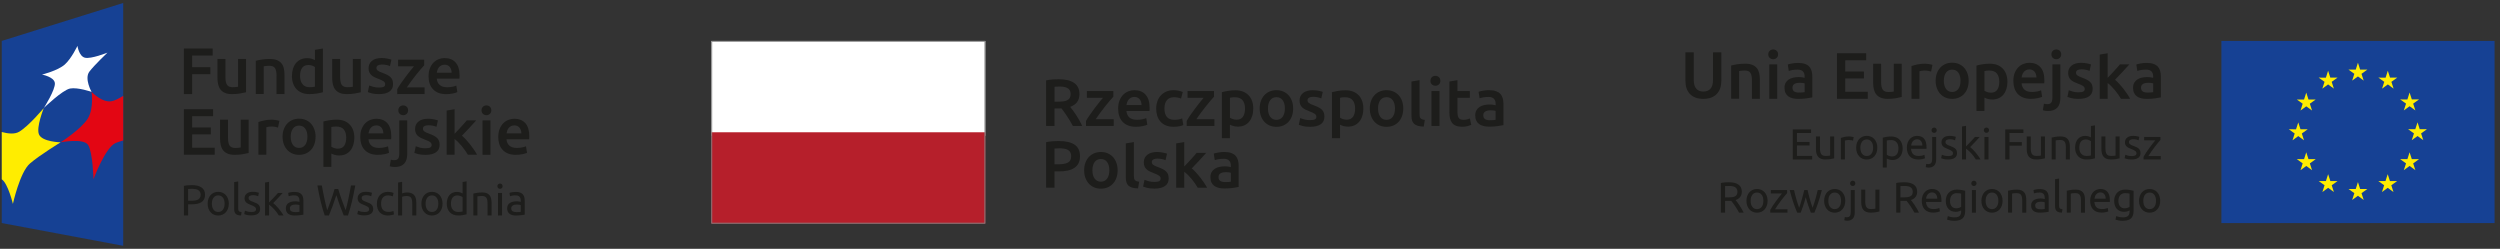 <svg width="422" height="42" viewBox="0 0 422 42" fill="none" xmlns="http://www.w3.org/2000/svg">
<rect x="0" y="0" width="422" height="42" fill="#333333" stroke="none"/>
<g clip-path="url(#clip0_3345_15280)">
<path d="M178.836 14.604C178.534 14.604 178.259 14.617 178.005 14.638V17.159H178.622C178.968 17.159 179.269 17.139 179.534 17.102C179.798 17.068 180.018 16.996 180.191 16.898C180.367 16.8 180.503 16.671 180.591 16.505C180.679 16.339 180.723 16.129 180.723 15.875C180.723 15.634 180.679 15.431 180.591 15.268C180.499 15.102 180.371 14.97 180.201 14.875C180.035 14.777 179.832 14.706 179.598 14.665C179.364 14.624 179.11 14.604 178.832 14.604M178.731 13.377C179.859 13.377 180.716 13.584 181.313 13.997C181.909 14.411 182.211 15.041 182.211 15.888C182.211 16.946 181.689 17.664 180.645 18.037C180.788 18.21 180.95 18.416 181.13 18.667C181.309 18.915 181.492 19.186 181.682 19.47C181.869 19.758 182.048 20.056 182.221 20.361C182.394 20.666 182.546 20.961 182.685 21.256H181.099C180.957 20.985 180.801 20.714 180.635 20.439C180.469 20.165 180.306 19.897 180.133 19.64C179.964 19.382 179.798 19.138 179.632 18.908C179.466 18.681 179.313 18.474 179.171 18.294C179.066 18.305 178.975 18.305 178.903 18.305H178.002V21.253H176.582V13.567C176.928 13.492 177.297 13.442 177.687 13.411C178.076 13.384 178.426 13.374 178.731 13.374" fill="#1D1D1B"/>
<path d="M187.932 16.325C187.779 16.481 187.586 16.705 187.339 16.989C187.095 17.274 186.834 17.592 186.556 17.942C186.278 18.291 186 18.653 185.719 19.033C185.438 19.412 185.184 19.771 184.96 20.12H187.996V21.256H183.316V20.412C183.479 20.114 183.689 19.785 183.937 19.433C184.184 19.08 184.441 18.724 184.702 18.369C184.963 18.013 185.224 17.674 185.485 17.352C185.743 17.03 185.977 16.749 186.177 16.508H183.466V15.369H187.935V16.328L187.932 16.325Z" fill="#1D1D1B"/>
<path d="M192.692 17.733C192.692 17.549 192.664 17.37 192.61 17.2C192.559 17.034 192.481 16.885 192.38 16.763C192.278 16.638 192.153 16.54 192.007 16.472C191.861 16.397 191.688 16.363 191.485 16.363C191.272 16.363 191.092 16.404 190.929 16.482C190.774 16.56 190.638 16.665 190.53 16.79C190.421 16.919 190.336 17.065 190.275 17.231C190.214 17.397 190.177 17.566 190.15 17.736H192.685L192.692 17.733ZM188.74 18.343C188.74 17.824 188.818 17.37 188.971 16.98C189.123 16.59 189.33 16.265 189.581 16.004C189.838 15.747 190.13 15.55 190.462 15.418C190.79 15.289 191.129 15.221 191.475 15.221C192.288 15.221 192.919 15.472 193.373 15.977C193.827 16.479 194.054 17.231 194.054 18.227C194.054 18.305 194.054 18.387 194.047 18.481C194.044 18.576 194.037 18.661 194.03 18.736H190.147C190.18 19.21 190.35 19.576 190.645 19.834C190.94 20.091 191.373 20.22 191.932 20.22C192.261 20.22 192.563 20.189 192.841 20.128C193.112 20.067 193.329 20.003 193.488 19.939L193.668 21.053C193.593 21.091 193.488 21.131 193.359 21.172C193.227 21.213 193.078 21.25 192.912 21.284C192.742 21.318 192.559 21.345 192.363 21.369C192.17 21.392 191.97 21.402 191.77 21.402C191.251 21.402 190.801 21.328 190.418 21.175C190.035 21.02 189.72 20.806 189.472 20.532C189.225 20.261 189.042 19.939 188.92 19.562C188.798 19.193 188.74 18.786 188.74 18.343Z" fill="#1D1D1B"/>
<path d="M195.165 18.318C195.165 17.884 195.233 17.474 195.369 17.098C195.501 16.719 195.694 16.39 195.945 16.116C196.199 15.838 196.504 15.621 196.863 15.461C197.226 15.306 197.626 15.224 198.076 15.224C198.632 15.224 199.158 15.326 199.652 15.529L199.361 16.644C199.205 16.576 199.025 16.522 198.825 16.478C198.625 16.431 198.415 16.41 198.188 16.41C197.656 16.41 197.25 16.576 196.972 16.909C196.697 17.244 196.558 17.715 196.558 18.322C196.558 18.928 196.687 19.372 196.951 19.711C197.212 20.053 197.656 20.223 198.28 20.223C198.514 20.223 198.741 20.199 198.964 20.155C199.191 20.111 199.385 20.053 199.551 19.986L199.744 21.111C199.595 21.185 199.364 21.253 199.063 21.314C198.758 21.375 198.446 21.402 198.124 21.402C197.619 21.402 197.182 21.324 196.812 21.175C196.44 21.019 196.135 20.806 195.891 20.531C195.647 20.26 195.464 19.931 195.342 19.552C195.223 19.176 195.162 18.762 195.162 18.322" fill="#1D1D1B"/>
<path d="M204.927 16.325C204.778 16.481 204.581 16.705 204.337 16.989C204.093 17.274 203.832 17.592 203.554 17.942C203.276 18.291 202.995 18.653 202.714 19.033C202.432 19.412 202.178 19.771 201.955 20.12H204.994V21.256H200.314V20.412C200.477 20.114 200.684 19.785 200.931 19.433C201.179 19.08 201.433 18.724 201.697 18.369C201.958 18.013 202.219 17.674 202.477 17.352C202.737 17.03 202.968 16.749 203.171 16.508H200.457V15.369H204.927V16.328V16.325Z" fill="#1D1D1B"/>
<path d="M210.157 18.338C210.157 17.731 210.022 17.257 209.747 16.921C209.473 16.582 209.032 16.413 208.426 16.413C208.297 16.413 208.165 16.416 208.026 16.43C207.887 16.44 207.751 16.464 207.616 16.505V19.869C207.734 19.951 207.897 20.025 208.094 20.097C208.293 20.168 208.504 20.205 208.731 20.205C209.225 20.205 209.588 20.036 209.818 19.697C210.045 19.358 210.161 18.907 210.161 18.334M211.553 18.314C211.553 18.761 211.496 19.175 211.377 19.551C211.262 19.927 211.096 20.249 210.876 20.52C210.659 20.791 210.384 21.001 210.059 21.151C209.734 21.303 209.364 21.374 208.951 21.374C208.673 21.374 208.415 21.34 208.185 21.273C207.955 21.205 207.761 21.13 207.612 21.049V23.333H206.25V15.556C206.524 15.481 206.867 15.41 207.273 15.342C207.68 15.274 208.107 15.24 208.558 15.24C209.008 15.24 209.439 15.312 209.808 15.454C210.174 15.596 210.489 15.803 210.747 16.067C211.008 16.335 211.204 16.657 211.343 17.037C211.482 17.416 211.55 17.843 211.55 18.314" fill="#1D1D1B"/>
<path d="M216.889 18.305C216.889 17.719 216.767 17.258 216.513 16.916C216.259 16.573 215.91 16.404 215.462 16.404C215.015 16.404 214.659 16.577 214.409 16.916C214.158 17.258 214.032 17.719 214.032 18.305C214.032 18.891 214.158 19.366 214.409 19.712C214.659 20.057 215.012 20.23 215.462 20.23C215.913 20.23 216.262 20.057 216.513 19.712C216.764 19.366 216.889 18.898 216.889 18.305ZM218.285 18.305C218.285 18.773 218.218 19.196 218.082 19.576C217.946 19.959 217.757 20.284 217.509 20.555C217.262 20.826 216.96 21.037 216.615 21.186C216.266 21.335 215.879 21.409 215.459 21.409C215.039 21.409 214.656 21.335 214.31 21.186C213.965 21.033 213.666 20.823 213.419 20.555C213.172 20.284 212.978 19.959 212.843 19.576C212.701 19.196 212.633 18.773 212.633 18.305C212.633 17.837 212.704 17.421 212.843 17.038C212.982 16.658 213.175 16.333 213.426 16.065C213.677 15.794 213.975 15.587 214.324 15.442C214.666 15.293 215.046 15.221 215.459 15.221C215.872 15.221 216.252 15.296 216.601 15.442C216.95 15.587 217.248 15.794 217.496 16.065C217.743 16.336 217.936 16.662 218.075 17.038C218.214 17.417 218.282 17.837 218.282 18.305" fill="#1D1D1B"/>
<path d="M221.165 20.276C221.528 20.276 221.789 20.232 221.955 20.147C222.117 20.059 222.202 19.914 222.202 19.703C222.202 19.507 222.114 19.348 221.938 19.222C221.761 19.093 221.47 18.954 221.067 18.805C220.819 18.717 220.592 18.619 220.386 18.521C220.179 18.419 219.999 18.3 219.85 18.165C219.701 18.029 219.583 17.863 219.494 17.674C219.41 17.48 219.366 17.25 219.366 16.972C219.366 16.433 219.566 16.006 219.962 15.694C220.359 15.383 220.901 15.227 221.582 15.227C221.928 15.227 222.256 15.257 222.571 15.322C222.887 15.386 223.124 15.45 223.283 15.508L223.032 16.61C222.883 16.542 222.69 16.481 222.46 16.427C222.229 16.369 221.961 16.342 221.65 16.342C221.372 16.342 221.148 16.389 220.975 16.481C220.799 16.576 220.714 16.718 220.714 16.915C220.714 17.013 220.731 17.098 220.765 17.172C220.799 17.25 220.857 17.318 220.941 17.382C221.023 17.447 221.131 17.511 221.267 17.575C221.402 17.64 221.568 17.707 221.762 17.772C222.087 17.89 222.358 18.012 222.582 18.128C222.809 18.243 222.995 18.375 223.141 18.521C223.286 18.666 223.395 18.832 223.459 19.019C223.527 19.209 223.561 19.432 223.561 19.697C223.561 20.259 223.354 20.683 222.937 20.974C222.524 21.262 221.928 21.405 221.155 21.405C220.636 21.405 220.22 21.361 219.904 21.276C219.589 21.188 219.369 21.12 219.24 21.069L219.477 19.93C219.681 20.015 219.921 20.093 220.203 20.168C220.484 20.246 220.806 20.28 221.165 20.28" fill="#1D1D1B"/>
<path d="M228.743 18.338C228.743 17.731 228.604 17.257 228.333 16.921C228.058 16.582 227.618 16.413 227.008 16.413C226.879 16.413 226.747 16.416 226.608 16.43C226.469 16.44 226.333 16.464 226.198 16.505V19.869C226.316 19.951 226.476 20.025 226.676 20.097C226.875 20.168 227.086 20.205 227.313 20.205C227.807 20.205 228.167 20.036 228.4 19.697C228.631 19.358 228.743 18.907 228.743 18.334M230.135 18.314C230.135 18.761 230.078 19.175 229.959 19.551C229.844 19.927 229.678 20.249 229.458 20.52C229.241 20.791 228.966 21.001 228.641 21.151C228.316 21.303 227.946 21.374 227.533 21.374C227.255 21.374 227.001 21.34 226.767 21.273C226.533 21.205 226.343 21.13 226.194 21.049V23.333H224.832V15.556C225.11 15.481 225.449 15.41 225.855 15.342C226.262 15.274 226.689 15.24 227.14 15.24C227.591 15.24 228.021 15.312 228.39 15.454C228.756 15.596 229.068 15.803 229.329 16.067C229.59 16.335 229.786 16.657 229.925 17.037C230.064 17.416 230.132 17.843 230.132 18.314" fill="#1D1D1B"/>
<path d="M235.474 18.305C235.474 17.719 235.345 17.258 235.094 16.916C234.843 16.573 234.491 16.404 234.044 16.404C233.596 16.404 233.24 16.577 232.99 16.916C232.739 17.258 232.613 17.719 232.613 18.305C232.613 18.891 232.739 19.366 232.99 19.712C233.24 20.057 233.593 20.23 234.044 20.23C234.494 20.23 234.843 20.057 235.094 19.712C235.345 19.366 235.474 18.898 235.474 18.305ZM236.87 18.305C236.87 18.773 236.802 19.196 236.667 19.576C236.531 19.959 236.341 20.284 236.094 20.555C235.843 20.826 235.548 21.037 235.199 21.186C234.85 21.335 234.467 21.409 234.047 21.409C233.627 21.409 233.244 21.335 232.898 21.186C232.553 21.033 232.258 20.823 232.007 20.555C231.76 20.284 231.566 19.959 231.431 19.576C231.288 19.196 231.221 18.773 231.221 18.305C231.221 17.837 231.292 17.421 231.431 17.038C231.57 16.658 231.763 16.333 232.017 16.065C232.268 15.794 232.566 15.587 232.908 15.442C233.254 15.293 233.637 15.221 234.047 15.221C234.457 15.221 234.84 15.296 235.189 15.442C235.535 15.587 235.836 15.794 236.084 16.065C236.334 16.336 236.524 16.662 236.663 17.038C236.802 17.417 236.873 17.837 236.873 18.305" fill="#1D1D1B"/>
<path d="M240.321 21.368C239.914 21.361 239.582 21.314 239.315 21.232C239.047 21.148 238.833 21.032 238.678 20.876C238.522 20.724 238.41 20.531 238.349 20.304C238.284 20.073 238.254 19.812 238.254 19.521V13.757L239.616 13.529V19.26C239.616 19.423 239.63 19.565 239.653 19.677C239.681 19.789 239.725 19.887 239.796 19.965C239.864 20.043 239.952 20.104 240.07 20.144C240.186 20.185 240.335 20.219 240.514 20.239L240.324 21.364L240.321 21.368Z" fill="#1D1D1B"/>
<path d="M242.989 21.253H241.63V15.367H242.989V21.253ZM243.134 13.645C243.134 13.9 243.053 14.103 242.887 14.252C242.721 14.405 242.524 14.476 242.301 14.476C242.077 14.476 241.87 14.401 241.704 14.252C241.538 14.103 241.457 13.9 241.457 13.645C241.457 13.391 241.542 13.174 241.704 13.025C241.867 12.876 242.067 12.802 242.301 12.802C242.535 12.802 242.721 12.876 242.887 13.025C243.053 13.174 243.134 13.381 243.134 13.645Z" fill="#1D1D1B"/>
<path d="M244.656 13.762L246.019 13.535V15.372H248.109V16.51H246.019V18.906C246.019 19.377 246.093 19.716 246.242 19.919C246.391 20.123 246.649 20.224 247.008 20.224C247.255 20.224 247.476 20.197 247.666 20.146C247.859 20.096 248.008 20.045 248.12 20.001L248.347 21.082C248.187 21.15 247.981 21.221 247.727 21.288C247.472 21.36 247.171 21.397 246.825 21.397C246.405 21.397 246.052 21.339 245.775 21.227C245.493 21.116 245.27 20.953 245.104 20.736C244.938 20.523 244.822 20.262 244.758 19.957C244.687 19.652 244.656 19.309 244.656 18.916V13.762Z" fill="#1D1D1B"/>
<path d="M251.499 20.296C251.919 20.296 252.237 20.272 252.454 20.228V18.72C252.38 18.7 252.268 18.68 252.129 18.652C251.987 18.629 251.831 18.619 251.658 18.619C251.509 18.619 251.356 18.629 251.204 18.652C251.051 18.676 250.912 18.717 250.787 18.778C250.665 18.839 250.567 18.92 250.492 19.032C250.414 19.14 250.38 19.279 250.38 19.445C250.38 19.767 250.482 19.988 250.685 20.113C250.889 20.238 251.16 20.299 251.509 20.299M251.394 15.223C251.844 15.223 252.224 15.281 252.532 15.393C252.841 15.504 253.088 15.66 253.271 15.864C253.454 16.067 253.586 16.314 253.664 16.602C253.742 16.89 253.783 17.209 253.783 17.555V21.119C253.573 21.164 253.257 21.218 252.834 21.282C252.407 21.343 251.929 21.377 251.397 21.377C251.045 21.377 250.723 21.343 250.431 21.275C250.14 21.204 249.889 21.099 249.682 20.95C249.476 20.801 249.313 20.604 249.198 20.364C249.079 20.123 249.021 19.825 249.021 19.473C249.021 19.12 249.089 18.852 249.218 18.619C249.35 18.385 249.53 18.195 249.753 18.049C249.977 17.907 250.238 17.799 250.536 17.734C250.834 17.673 251.143 17.639 251.465 17.639C251.614 17.639 251.77 17.649 251.936 17.67C252.099 17.687 252.278 17.721 252.464 17.765V17.538C252.464 17.382 252.448 17.229 252.407 17.09C252.37 16.948 252.305 16.819 252.21 16.711C252.119 16.602 251.993 16.517 251.841 16.456C251.688 16.396 251.495 16.365 251.261 16.365C250.946 16.365 250.658 16.389 250.394 16.433C250.133 16.477 249.92 16.531 249.753 16.589L249.584 15.487C249.757 15.426 250.008 15.369 250.34 15.308C250.668 15.247 251.021 15.216 251.397 15.216" fill="#1D1D1B"/>
<path d="M178.894 25.04C178.534 25.04 178.236 25.05 178.002 25.073V27.73H178.69C179.372 27.73 179.897 27.635 180.266 27.442C180.636 27.252 180.819 26.886 180.819 26.354C180.819 26.1 180.768 25.887 180.669 25.714C180.575 25.541 180.436 25.405 180.266 25.307C180.093 25.209 179.89 25.141 179.653 25.097C179.416 25.06 179.161 25.036 178.894 25.036M178.792 23.809C179.924 23.809 180.791 24.016 181.398 24.426C182.005 24.84 182.303 25.483 182.303 26.361C182.303 26.822 182.222 27.212 182.062 27.537C181.9 27.862 181.666 28.13 181.361 28.334C181.052 28.544 180.68 28.693 180.236 28.791C179.792 28.889 179.283 28.937 178.714 28.937H178.002V31.682H176.586V23.996C176.915 23.921 177.281 23.87 177.684 23.843C178.084 23.816 178.457 23.803 178.792 23.803" fill="#1D1D1B"/>
<path d="M187.257 28.743C187.257 28.16 187.131 27.696 186.881 27.354C186.63 27.011 186.277 26.842 185.827 26.842C185.376 26.842 185.027 27.011 184.776 27.354C184.525 27.696 184.4 28.16 184.4 28.743C184.4 29.326 184.525 29.804 184.776 30.149C185.027 30.491 185.379 30.668 185.827 30.668C186.274 30.668 186.627 30.495 186.881 30.149C187.131 29.804 187.257 29.336 187.257 28.743ZM188.653 28.743C188.653 29.207 188.585 29.634 188.45 30.014C188.314 30.397 188.124 30.722 187.877 30.993C187.63 31.264 187.331 31.474 186.982 31.623C186.633 31.773 186.25 31.847 185.83 31.847C185.41 31.847 185.027 31.773 184.681 31.623C184.336 31.471 184.037 31.264 183.793 30.993C183.546 30.722 183.353 30.397 183.211 30.014C183.072 29.634 183.004 29.207 183.004 28.743C183.004 28.279 183.075 27.855 183.211 27.479C183.35 27.099 183.546 26.774 183.797 26.503C184.048 26.232 184.346 26.025 184.695 25.876C185.041 25.73 185.417 25.656 185.83 25.656C186.244 25.656 186.623 25.727 186.972 25.876C187.321 26.022 187.619 26.232 187.867 26.503C188.114 26.774 188.307 27.096 188.446 27.479C188.585 27.855 188.653 28.279 188.653 28.743Z" fill="#1D1D1B"/>
<path d="M192.106 31.801C191.699 31.794 191.367 31.747 191.099 31.669C190.835 31.584 190.621 31.466 190.462 31.313C190.306 31.161 190.194 30.968 190.13 30.737C190.066 30.51 190.035 30.246 190.035 29.954V24.207L191.401 23.98V29.697C191.401 29.863 191.414 30.002 191.438 30.114C191.465 30.229 191.509 30.324 191.577 30.402C191.645 30.48 191.736 30.541 191.852 30.585C191.967 30.625 192.112 30.656 192.295 30.68L192.102 31.805L192.106 31.801Z" fill="#1D1D1B"/>
<path d="M194.875 30.711C195.237 30.711 195.498 30.667 195.664 30.582C195.83 30.491 195.912 30.345 195.912 30.138C195.912 29.942 195.823 29.782 195.647 29.654C195.471 29.528 195.18 29.389 194.776 29.237C194.529 29.145 194.302 29.05 194.095 28.949C193.885 28.847 193.712 28.729 193.56 28.596C193.407 28.461 193.292 28.298 193.204 28.105C193.119 27.912 193.075 27.678 193.075 27.4C193.075 26.861 193.272 26.434 193.672 26.126C194.071 25.814 194.61 25.658 195.291 25.658C195.637 25.658 195.969 25.692 196.284 25.753C196.599 25.818 196.837 25.882 196.993 25.94L196.742 27.041C196.593 26.973 196.4 26.912 196.169 26.858C195.935 26.8 195.664 26.773 195.359 26.773C195.081 26.773 194.858 26.821 194.685 26.916C194.512 27.007 194.427 27.153 194.427 27.349C194.427 27.448 194.444 27.532 194.475 27.607C194.509 27.681 194.566 27.753 194.651 27.814C194.732 27.881 194.841 27.942 194.976 28.007C195.115 28.071 195.278 28.136 195.474 28.203C195.796 28.322 196.071 28.441 196.298 28.559C196.522 28.674 196.708 28.806 196.854 28.952C196.996 29.098 197.108 29.267 197.172 29.45C197.24 29.64 197.274 29.864 197.274 30.128C197.274 30.691 197.067 31.114 196.65 31.402C196.233 31.69 195.64 31.836 194.864 31.836C194.349 31.836 193.932 31.792 193.617 31.707C193.299 31.619 193.079 31.551 192.953 31.497L193.19 30.359C193.394 30.44 193.634 30.518 193.916 30.596C194.197 30.67 194.519 30.708 194.878 30.708" fill="#1D1D1B"/>
<path d="M199.903 28.097C200.076 27.918 200.259 27.724 200.456 27.518C200.652 27.311 200.845 27.104 201.032 26.898C201.218 26.691 201.398 26.491 201.567 26.301C201.733 26.111 201.879 25.945 202.001 25.8H203.607C203.235 26.22 202.841 26.657 202.425 27.108C202.011 27.555 201.591 27.996 201.171 28.423C201.398 28.609 201.632 28.836 201.879 29.104C202.126 29.372 202.367 29.656 202.601 29.954C202.831 30.256 203.048 30.554 203.251 30.856C203.455 31.157 203.621 31.435 203.756 31.689H202.177C202.042 31.456 201.889 31.212 201.713 30.957C201.537 30.7 201.347 30.453 201.144 30.212C200.94 29.975 200.734 29.748 200.523 29.534C200.313 29.321 200.11 29.138 199.903 28.989V31.689H198.541V24.207L199.903 23.98V28.097Z" fill="#1D1D1B"/>
<path d="M206.818 30.736C207.238 30.736 207.553 30.713 207.773 30.669V29.161C207.696 29.137 207.591 29.116 207.445 29.093C207.302 29.069 207.143 29.059 206.97 29.059C206.821 29.059 206.669 29.069 206.516 29.093C206.36 29.116 206.221 29.157 206.096 29.215C205.974 29.276 205.876 29.36 205.798 29.469C205.723 29.577 205.686 29.713 205.686 29.879C205.686 30.201 205.788 30.425 205.991 30.547C206.191 30.669 206.465 30.733 206.811 30.733M206.699 25.657C207.15 25.657 207.526 25.714 207.834 25.826C208.143 25.941 208.387 26.097 208.573 26.3C208.756 26.504 208.888 26.748 208.966 27.036C209.048 27.324 209.085 27.642 209.085 27.988V31.556C208.875 31.601 208.556 31.655 208.133 31.719C207.706 31.784 207.228 31.814 206.696 31.814C206.343 31.814 206.021 31.78 205.727 31.712C205.435 31.645 205.184 31.533 204.978 31.384C204.774 31.235 204.608 31.041 204.493 30.797C204.378 30.557 204.32 30.262 204.32 29.91C204.32 29.557 204.385 29.289 204.517 29.055C204.649 28.822 204.829 28.635 205.052 28.49C205.276 28.34 205.537 28.239 205.835 28.174C206.13 28.11 206.438 28.079 206.764 28.079C206.913 28.079 207.072 28.09 207.235 28.107C207.401 28.124 207.577 28.157 207.767 28.201V27.974C207.767 27.819 207.746 27.666 207.709 27.527C207.672 27.381 207.607 27.259 207.513 27.148C207.418 27.039 207.296 26.954 207.14 26.893C206.987 26.832 206.794 26.805 206.56 26.805C206.245 26.805 205.957 26.826 205.693 26.873C205.432 26.917 205.218 26.971 205.052 27.029L204.883 25.924C205.056 25.863 205.306 25.806 205.639 25.745C205.967 25.684 206.32 25.653 206.696 25.653" fill="#1D1D1B"/>
<path d="M166.321 6.91H120.07V22.922H166.321V6.91Z" fill="white"/>
<path d="M166.321 22.328H120.07V37.747H166.321V22.328Z" fill="#B61F2B"/>
<path d="M166.325 6.909H120.074V37.748H166.325V6.909ZM166.179 37.602H120.217V7.055H166.179V37.598V37.602Z" fill="#878787"/>
<path d="M20.796 41.493L0.297 37.65V6.907L20.796 0.502V41.493Z" fill="#164194"/>
<path d="M0.297 30.263V22.282C1.327 22.563 2.476 22.696 3.235 22.238C4.892 21.252 7.4 18.226 7.4 18.226C7.4 18.226 6.078 21.486 6.576 22.682C7.105 23.956 10.236 24.024 10.236 24.024C10.236 24.024 6.695 26.176 5.048 27.606C3.354 29.06 2.178 34.414 2.178 34.414C2.178 34.414 1.354 30.985 0.3 30.266" fill="#FFED00"/>
<path d="M20.796 16.179C20.088 16.623 19.39 16.975 18.868 17.08C17.221 17.399 15.459 15.508 15.459 15.508C15.459 15.508 15.872 18.273 14.839 19.978C13.748 21.774 10.24 24.02 10.24 24.02C10.24 24.02 14.117 23.272 14.873 24.471C15.676 25.762 15.781 30.256 15.781 30.256C15.781 30.256 17.757 24.864 19.549 24.125C19.898 23.976 20.335 23.841 20.8 23.709V16.179H20.796Z" fill="#E30613"/>
<path d="M7.4 18.225C7.4 18.225 9.382 15.121 9.26 14.017C9.142 12.969 7.088 12.59 7.088 12.59C7.088 12.59 9.779 11.929 10.951 10.875C12.083 9.855 13.072 7.74 13.072 7.74C13.072 7.74 13.323 9.489 14.33 9.74C15.367 10.001 18.142 8.883 18.142 8.883C18.142 8.883 15.953 10.956 15.092 12.085C14.194 13.264 15.455 15.508 15.455 15.508C15.455 15.508 13.13 14.701 11.829 14.942C10.548 15.186 7.396 18.225 7.396 18.225" fill="white"/>
<path d="M31.037 15.876V8.187H35.897V9.373H32.437V11.339H35.51V12.525H32.437V15.876H31.037Z" fill="#1D1D1B"/>
<path d="M41.531 15.575C41.274 15.642 40.935 15.71 40.521 15.781C40.108 15.852 39.654 15.886 39.159 15.886C38.695 15.886 38.302 15.822 37.99 15.686C37.675 15.554 37.424 15.368 37.234 15.131C37.044 14.893 36.912 14.609 36.831 14.28C36.75 13.951 36.709 13.592 36.709 13.199V9.949H38.051V12.989C38.051 13.609 38.142 14.056 38.322 14.321C38.505 14.588 38.82 14.72 39.271 14.72C39.434 14.72 39.606 14.714 39.786 14.697C39.966 14.683 40.101 14.663 40.189 14.643V9.949H41.531V15.575Z" fill="#1D1D1B"/>
<path d="M43.176 10.263C43.433 10.188 43.772 10.117 44.186 10.053C44.599 9.985 45.057 9.955 45.562 9.955C46.036 9.955 46.429 10.019 46.748 10.148C47.066 10.277 47.32 10.46 47.507 10.69C47.696 10.924 47.829 11.205 47.907 11.534C47.984 11.863 48.022 12.222 48.022 12.615V15.875H46.68V12.825C46.68 12.513 46.66 12.249 46.619 12.032C46.578 11.815 46.51 11.639 46.419 11.5C46.327 11.364 46.202 11.263 46.043 11.198C45.883 11.137 45.69 11.103 45.46 11.103C45.29 11.103 45.114 11.114 44.928 11.137C44.741 11.158 44.606 11.178 44.518 11.191V15.871H43.176V10.263Z" fill="#1D1D1B"/>
<path d="M54.501 15.565C54.234 15.646 53.902 15.72 53.498 15.785C53.095 15.853 52.672 15.886 52.228 15.886C51.784 15.886 51.357 15.815 50.997 15.676C50.635 15.534 50.326 15.334 50.072 15.073C49.818 14.809 49.622 14.494 49.486 14.118C49.35 13.745 49.279 13.325 49.279 12.86C49.279 12.396 49.337 11.986 49.452 11.613C49.567 11.237 49.737 10.919 49.957 10.651C50.177 10.386 50.448 10.18 50.767 10.034C51.086 9.888 51.452 9.817 51.865 9.817C52.146 9.817 52.394 9.851 52.607 9.919C52.821 9.987 53.007 10.058 53.163 10.139V8.407L54.505 8.187V15.565H54.501ZM50.652 12.823C50.652 13.413 50.791 13.88 51.072 14.216C51.353 14.555 51.74 14.721 52.238 14.721C52.451 14.721 52.634 14.711 52.787 14.694C52.936 14.677 53.061 14.656 53.156 14.633V11.305C53.038 11.224 52.882 11.149 52.685 11.078C52.489 11.007 52.282 10.973 52.058 10.973C51.57 10.973 51.211 11.139 50.987 11.474C50.76 11.806 50.648 12.257 50.648 12.826L50.652 12.823Z" fill="#1D1D1B"/>
<path d="M60.903 15.575C60.646 15.642 60.307 15.71 59.893 15.781C59.48 15.852 59.023 15.886 58.528 15.886C58.063 15.886 57.67 15.822 57.359 15.686C57.043 15.554 56.793 15.368 56.603 15.131C56.413 14.893 56.278 14.609 56.196 14.28C56.115 13.951 56.074 13.592 56.074 13.199V9.949H57.416V12.989C57.416 13.609 57.508 14.056 57.687 14.321C57.87 14.588 58.185 14.72 58.636 14.72C58.799 14.72 58.972 14.714 59.151 14.697C59.334 14.683 59.466 14.663 59.558 14.643V9.949H60.9V15.575H60.903Z" fill="#1D1D1B"/>
<path d="M63.996 14.778C64.352 14.778 64.609 14.734 64.772 14.65C64.934 14.565 65.016 14.419 65.016 14.209C65.016 14.019 64.928 13.857 64.755 13.731C64.582 13.606 64.294 13.47 63.894 13.321C63.65 13.233 63.426 13.138 63.223 13.037C63.02 12.938 62.844 12.82 62.694 12.688C62.545 12.555 62.43 12.393 62.345 12.206C62.261 12.017 62.217 11.786 62.217 11.515C62.217 10.979 62.413 10.563 62.803 10.254C63.196 9.946 63.728 9.793 64.399 9.793C64.738 9.793 65.063 9.824 65.375 9.888C65.687 9.953 65.921 10.014 66.073 10.071L65.829 11.159C65.68 11.091 65.494 11.03 65.263 10.976C65.033 10.922 64.768 10.895 64.463 10.895C64.189 10.895 63.969 10.942 63.799 11.034C63.63 11.125 63.545 11.268 63.545 11.461C63.545 11.556 63.562 11.64 63.593 11.715C63.626 11.786 63.684 11.857 63.765 11.918C63.847 11.983 63.955 12.044 64.087 12.108C64.219 12.172 64.382 12.233 64.575 12.301C64.894 12.42 65.162 12.535 65.385 12.65C65.609 12.765 65.792 12.894 65.934 13.04C66.076 13.186 66.185 13.348 66.249 13.535C66.317 13.721 66.348 13.941 66.348 14.199C66.348 14.755 66.141 15.175 65.731 15.46C65.321 15.744 64.734 15.886 63.972 15.886C63.464 15.886 63.05 15.842 62.742 15.758C62.43 15.673 62.213 15.605 62.088 15.551L62.322 14.429C62.522 14.511 62.759 14.589 63.037 14.663C63.315 14.738 63.63 14.775 63.986 14.775L63.996 14.778Z" fill="#1D1D1B"/>
<path d="M71.608 11.018C71.459 11.173 71.266 11.39 71.025 11.672C70.784 11.953 70.527 12.265 70.252 12.61C69.978 12.953 69.703 13.312 69.425 13.684C69.147 14.057 68.9 14.413 68.677 14.755H71.672V15.877H67.057V15.043C67.219 14.749 67.423 14.427 67.667 14.078C67.911 13.729 68.161 13.38 68.419 13.03C68.68 12.678 68.934 12.346 69.192 12.027C69.446 11.709 69.673 11.434 69.873 11.197H67.199V10.075H71.604V11.018H71.608Z" fill="#1D1D1B"/>
<path d="M72.34 12.872C72.34 12.36 72.414 11.913 72.567 11.53C72.719 11.143 72.919 10.825 73.17 10.571C73.421 10.317 73.709 10.123 74.034 9.995C74.36 9.866 74.692 9.801 75.034 9.801C75.834 9.801 76.457 10.049 76.905 10.547C77.352 11.042 77.576 11.78 77.576 12.767C77.576 12.841 77.576 12.923 77.569 13.014C77.565 13.109 77.559 13.19 77.552 13.265H73.726C73.763 13.732 73.926 14.092 74.221 14.346C74.512 14.6 74.936 14.729 75.491 14.729C75.817 14.729 76.115 14.698 76.386 14.641C76.657 14.58 76.867 14.519 77.023 14.451L77.203 15.549C77.128 15.586 77.027 15.623 76.898 15.664C76.769 15.705 76.62 15.742 76.454 15.776C76.288 15.81 76.108 15.837 75.915 15.861C75.722 15.884 75.525 15.895 75.325 15.895C74.817 15.895 74.37 15.82 73.994 15.668C73.617 15.515 73.306 15.305 73.062 15.034C72.818 14.763 72.635 14.447 72.516 14.082C72.397 13.716 72.34 13.316 72.34 12.879V12.872ZM76.234 12.272C76.234 12.085 76.207 11.909 76.156 11.743C76.105 11.577 76.027 11.435 75.929 11.313C75.83 11.191 75.705 11.096 75.563 11.025C75.42 10.954 75.247 10.92 75.047 10.92C74.848 10.92 74.658 10.957 74.502 11.035C74.346 11.113 74.217 11.215 74.109 11.34C74 11.465 73.919 11.611 73.858 11.77C73.8 11.933 73.76 12.099 73.736 12.272H76.234Z" fill="#1D1D1B"/>
<path d="M31.037 26.122V18.433H35.975V19.619H32.437V21.517H35.588V22.683H32.437V24.933H36.242V26.119H31.041L31.037 26.122Z" fill="#1D1D1B"/>
<path d="M41.975 25.825C41.715 25.89 41.379 25.961 40.966 26.029C40.552 26.1 40.095 26.134 39.6 26.134C39.136 26.134 38.743 26.066 38.431 25.934C38.116 25.802 37.865 25.619 37.675 25.381C37.485 25.144 37.353 24.859 37.269 24.534C37.187 24.205 37.147 23.843 37.147 23.453V20.203H38.488V23.243C38.488 23.863 38.58 24.307 38.76 24.575C38.943 24.839 39.258 24.975 39.708 24.975C39.871 24.975 40.044 24.968 40.224 24.951C40.407 24.937 40.539 24.917 40.63 24.897V20.203H41.972V25.829L41.975 25.825Z" fill="#1D1D1B"/>
<path d="M46.923 21.529C46.811 21.492 46.659 21.454 46.462 21.414C46.266 21.373 46.039 21.353 45.781 21.353C45.632 21.353 45.476 21.37 45.31 21.397C45.144 21.427 45.029 21.454 44.961 21.475V26.124H43.619V20.601C43.877 20.506 44.202 20.414 44.592 20.329C44.981 20.245 45.412 20.201 45.883 20.201C45.971 20.201 46.076 20.207 46.195 20.218C46.313 20.228 46.432 20.241 46.55 20.262C46.669 20.282 46.784 20.302 46.893 20.329C47.005 20.357 47.093 20.38 47.16 20.401L46.927 21.532L46.923 21.529Z" fill="#1D1D1B"/>
<path d="M53.269 23.074C53.269 23.531 53.201 23.951 53.069 24.328C52.936 24.707 52.747 25.026 52.503 25.293C52.259 25.561 51.964 25.768 51.621 25.914C51.276 26.063 50.9 26.137 50.486 26.137C50.073 26.137 49.693 26.063 49.354 25.914C49.012 25.768 48.721 25.561 48.477 25.293C48.233 25.029 48.043 24.707 47.904 24.328C47.768 23.951 47.697 23.531 47.697 23.074C47.697 22.616 47.765 22.199 47.904 21.827C48.039 21.454 48.233 21.135 48.48 20.868C48.727 20.6 49.022 20.397 49.361 20.251C49.7 20.108 50.073 20.034 50.483 20.034C50.893 20.034 51.266 20.105 51.608 20.251C51.954 20.397 52.245 20.6 52.489 20.868C52.733 21.135 52.923 21.454 53.062 21.827C53.197 22.199 53.269 22.616 53.269 23.074ZM51.893 23.074C51.893 22.494 51.767 22.04 51.52 21.705C51.272 21.369 50.927 21.2 50.483 21.2C50.039 21.2 49.693 21.369 49.446 21.705C49.199 22.044 49.073 22.498 49.073 23.074C49.073 23.65 49.199 24.121 49.446 24.46C49.693 24.802 50.039 24.968 50.483 24.968C50.927 24.968 51.272 24.799 51.52 24.46C51.767 24.117 51.893 23.657 51.893 23.074Z" fill="#1D1D1B"/>
<path d="M59.815 23.228C59.815 23.672 59.758 24.078 59.642 24.448C59.527 24.817 59.365 25.136 59.148 25.4C58.934 25.668 58.667 25.874 58.345 26.023C58.023 26.169 57.66 26.244 57.253 26.244C56.979 26.244 56.728 26.21 56.498 26.142C56.267 26.074 56.081 26 55.932 25.918V28.172H54.59V20.506C54.864 20.432 55.2 20.361 55.6 20.296C56 20.229 56.42 20.198 56.864 20.198C57.308 20.198 57.731 20.269 58.094 20.408C58.456 20.55 58.765 20.75 59.019 21.015C59.273 21.276 59.47 21.594 59.605 21.967C59.741 22.34 59.812 22.76 59.812 23.224L59.815 23.228ZM58.44 23.251C58.44 22.652 58.304 22.187 58.036 21.855C57.765 21.523 57.331 21.357 56.732 21.357C56.606 21.357 56.474 21.364 56.339 21.374C56.203 21.384 56.067 21.408 55.932 21.445V24.763C56.05 24.844 56.206 24.919 56.403 24.99C56.599 25.061 56.806 25.095 57.03 25.095C57.518 25.095 57.874 24.929 58.101 24.597C58.328 24.265 58.44 23.817 58.44 23.255V23.251Z" fill="#1D1D1B"/>
<path d="M60.814 23.119C60.814 22.607 60.889 22.163 61.041 21.777C61.194 21.39 61.393 21.072 61.644 20.818C61.895 20.564 62.183 20.37 62.508 20.238C62.834 20.109 63.166 20.045 63.508 20.045C64.308 20.045 64.931 20.292 65.379 20.787C65.826 21.282 66.05 22.024 66.05 23.007C66.05 23.081 66.05 23.163 66.043 23.254C66.04 23.346 66.033 23.43 66.026 23.505H62.2C62.237 23.969 62.4 24.332 62.695 24.586C62.986 24.84 63.41 24.969 63.965 24.969C64.291 24.969 64.589 24.938 64.857 24.881C65.128 24.823 65.338 24.759 65.494 24.694L65.67 25.792C65.596 25.83 65.494 25.867 65.365 25.908C65.236 25.948 65.087 25.985 64.921 26.019C64.755 26.053 64.576 26.08 64.382 26.104C64.189 26.128 63.993 26.138 63.793 26.138C63.281 26.138 62.84 26.064 62.461 25.911C62.085 25.759 61.773 25.548 61.529 25.277C61.285 25.006 61.105 24.691 60.987 24.325C60.868 23.959 60.81 23.559 60.81 23.122L60.814 23.119ZM64.708 22.519C64.708 22.336 64.681 22.16 64.63 21.994C64.579 21.828 64.501 21.682 64.403 21.56C64.304 21.438 64.182 21.343 64.037 21.272C63.891 21.201 63.721 21.167 63.522 21.167C63.322 21.167 63.132 21.207 62.976 21.282C62.82 21.36 62.688 21.462 62.583 21.587C62.474 21.712 62.393 21.858 62.332 22.021C62.275 22.183 62.234 22.349 62.21 22.519H64.708Z" fill="#1D1D1B"/>
<path d="M66.657 28.188C66.562 28.188 66.427 28.178 66.254 28.161C66.081 28.144 65.928 28.107 65.793 28.056L65.969 26.958C66.132 27.009 66.328 27.036 66.555 27.036C66.867 27.036 67.084 26.945 67.21 26.765C67.335 26.582 67.399 26.311 67.399 25.952V20.326H68.741V25.976C68.741 26.731 68.562 27.287 68.202 27.649C67.843 28.012 67.328 28.192 66.654 28.192L66.657 28.188ZM68.887 18.625C68.887 18.876 68.806 19.076 68.643 19.222C68.48 19.371 68.287 19.445 68.067 19.445C67.847 19.445 67.64 19.371 67.481 19.222C67.318 19.073 67.237 18.876 67.237 18.625C67.237 18.374 67.318 18.161 67.481 18.015C67.643 17.866 67.84 17.791 68.067 17.791C68.294 17.791 68.48 17.866 68.643 18.015C68.806 18.164 68.887 18.368 68.887 18.625Z" fill="#1D1D1B"/>
<path d="M71.841 25.026C72.197 25.026 72.454 24.983 72.617 24.898C72.78 24.813 72.861 24.667 72.861 24.461C72.861 24.267 72.773 24.108 72.6 23.983C72.427 23.857 72.139 23.718 71.739 23.573C71.495 23.485 71.272 23.39 71.068 23.288C70.865 23.19 70.689 23.071 70.54 22.939C70.391 22.807 70.275 22.644 70.191 22.454C70.106 22.268 70.065 22.038 70.065 21.763C70.065 21.231 70.262 20.811 70.652 20.506C71.045 20.198 71.577 20.045 72.248 20.045C72.587 20.045 72.912 20.076 73.224 20.14C73.535 20.204 73.766 20.265 73.922 20.323L73.678 21.411C73.529 21.343 73.342 21.285 73.112 21.228C72.885 21.174 72.617 21.146 72.312 21.146C72.038 21.146 71.817 21.19 71.648 21.285C71.478 21.377 71.394 21.519 71.394 21.712C71.394 21.811 71.411 21.895 71.445 21.97C71.478 22.044 71.536 22.112 71.617 22.177C71.699 22.241 71.807 22.302 71.939 22.366C72.072 22.431 72.234 22.495 72.427 22.559C72.746 22.678 73.014 22.793 73.237 22.909C73.461 23.024 73.644 23.152 73.786 23.295C73.932 23.441 74.037 23.603 74.105 23.79C74.173 23.976 74.203 24.196 74.203 24.454C74.203 25.006 73.996 25.43 73.586 25.714C73.176 25.999 72.59 26.141 71.828 26.141C71.316 26.141 70.906 26.097 70.597 26.013C70.286 25.928 70.069 25.86 69.943 25.809L70.177 24.688C70.377 24.769 70.614 24.847 70.892 24.922C71.17 24.996 71.485 25.033 71.841 25.033V25.026Z" fill="#1D1D1B"/>
<path d="M76.731 22.584C76.901 22.408 77.084 22.218 77.273 22.012C77.466 21.808 77.653 21.605 77.839 21.402C78.026 21.198 78.202 21.005 78.368 20.816C78.534 20.626 78.676 20.463 78.795 20.321H80.381C80.011 20.734 79.622 21.165 79.212 21.609C78.802 22.052 78.388 22.486 77.975 22.907C78.195 23.093 78.429 23.317 78.673 23.578C78.917 23.842 79.154 24.12 79.385 24.415C79.615 24.713 79.829 25.004 80.028 25.302C80.228 25.597 80.394 25.872 80.527 26.122H78.975C78.842 25.892 78.686 25.651 78.514 25.401C78.341 25.15 78.154 24.906 77.954 24.669C77.755 24.431 77.551 24.208 77.344 23.998C77.138 23.788 76.934 23.608 76.734 23.462V26.122H75.393V18.657L76.734 18.433V22.581L76.731 22.584Z" fill="#1D1D1B"/>
<path d="M82.934 18.625C82.934 18.876 82.852 19.076 82.69 19.222C82.527 19.371 82.334 19.445 82.114 19.445C81.893 19.445 81.69 19.371 81.527 19.222C81.365 19.073 81.283 18.876 81.283 18.625C81.283 18.374 81.365 18.161 81.527 18.015C81.69 17.866 81.886 17.791 82.114 17.791C82.341 17.791 82.527 17.866 82.69 18.015C82.852 18.164 82.934 18.368 82.934 18.625ZM82.788 26.125H81.446V20.323H82.788V26.125Z" fill="#1D1D1B"/>
<path d="M84.109 23.119C84.109 22.607 84.183 22.163 84.336 21.777C84.488 21.39 84.688 21.072 84.939 20.818C85.19 20.564 85.478 20.37 85.807 20.238C86.132 20.109 86.464 20.045 86.803 20.045C87.603 20.045 88.226 20.292 88.674 20.787C89.121 21.282 89.344 22.024 89.344 23.007C89.344 23.081 89.345 23.163 89.338 23.254C89.334 23.346 89.328 23.43 89.321 23.505H85.495C85.532 23.969 85.695 24.332 85.99 24.586C86.281 24.84 86.705 24.969 87.26 24.969C87.586 24.969 87.881 24.938 88.152 24.881C88.423 24.823 88.633 24.759 88.789 24.694L88.965 25.792C88.891 25.83 88.789 25.867 88.66 25.908C88.531 25.948 88.382 25.985 88.216 26.019C88.05 26.053 87.87 26.08 87.677 26.104C87.484 26.128 87.287 26.138 87.088 26.138C86.576 26.138 86.132 26.064 85.756 25.911C85.38 25.759 85.068 25.548 84.824 25.277C84.58 25.006 84.397 24.691 84.282 24.325C84.163 23.959 84.106 23.559 84.106 23.122L84.109 23.119ZM88.003 22.519C88.003 22.336 87.975 22.16 87.925 21.994C87.874 21.828 87.796 21.682 87.698 21.56C87.596 21.438 87.474 21.343 87.332 21.272C87.189 21.201 87.016 21.167 86.817 21.167C86.617 21.167 86.427 21.207 86.274 21.282C86.118 21.36 85.99 21.462 85.881 21.587C85.773 21.712 85.691 21.858 85.63 22.021C85.573 22.183 85.532 22.349 85.508 22.519H88.006H88.003Z" fill="#1D1D1B"/>
<path d="M32.392 31.25C33.104 31.25 33.653 31.386 34.036 31.657C34.419 31.928 34.612 32.331 34.612 32.87C34.612 33.162 34.561 33.412 34.456 33.619C34.351 33.826 34.199 33.995 34.002 34.124C33.805 34.253 33.565 34.348 33.28 34.405C32.995 34.463 32.677 34.493 32.321 34.493H31.759V36.374H31.047V31.376C31.247 31.325 31.471 31.294 31.718 31.277C31.965 31.26 32.192 31.254 32.396 31.254L32.392 31.25ZM32.45 31.87C32.148 31.87 31.914 31.877 31.755 31.894V33.887H32.291C32.535 33.887 32.755 33.873 32.948 33.839C33.145 33.809 33.307 33.755 33.443 33.68C33.578 33.605 33.68 33.5 33.755 33.368C33.829 33.236 33.866 33.07 33.866 32.863C33.866 32.657 33.829 32.508 33.751 32.379C33.677 32.253 33.572 32.152 33.443 32.074C33.314 31.999 33.165 31.945 32.992 31.918C32.823 31.891 32.64 31.874 32.45 31.874V31.87Z" fill="#1D1D1B"/>
<path d="M38.624 34.38C38.624 34.682 38.58 34.956 38.492 35.2C38.404 35.444 38.282 35.655 38.123 35.831C37.963 36.007 37.773 36.143 37.553 36.237C37.333 36.332 37.092 36.38 36.835 36.38C36.577 36.38 36.337 36.332 36.116 36.237C35.896 36.143 35.706 36.007 35.55 35.831C35.391 35.655 35.269 35.444 35.181 35.2C35.093 34.956 35.049 34.682 35.049 34.38C35.049 34.079 35.093 33.811 35.181 33.564C35.269 33.316 35.391 33.106 35.55 32.93C35.71 32.754 35.899 32.618 36.116 32.523C36.337 32.428 36.574 32.381 36.835 32.381C37.096 32.381 37.333 32.428 37.553 32.523C37.773 32.618 37.963 32.754 38.123 32.93C38.282 33.106 38.404 33.316 38.492 33.564C38.58 33.811 38.624 34.082 38.624 34.38ZM37.912 34.38C37.912 33.95 37.818 33.611 37.624 33.36C37.431 33.11 37.17 32.984 36.838 32.984C36.506 32.984 36.245 33.11 36.052 33.36C35.859 33.611 35.764 33.953 35.764 34.38C35.764 34.807 35.859 35.153 36.052 35.404C36.245 35.655 36.506 35.78 36.838 35.78C37.17 35.78 37.431 35.655 37.624 35.404C37.818 35.153 37.912 34.811 37.912 34.38Z" fill="#1D1D1B"/>
<path d="M40.688 36.373C40.268 36.362 39.97 36.274 39.794 36.101C39.617 35.932 39.529 35.664 39.529 35.305V30.737L40.21 30.622V35.197C40.21 35.308 40.221 35.4 40.241 35.474C40.261 35.549 40.292 35.607 40.336 35.651C40.38 35.695 40.438 35.729 40.512 35.749C40.587 35.769 40.675 35.79 40.783 35.803L40.688 36.376V36.373Z" fill="#1D1D1B"/>
<path d="M42.392 35.795C42.67 35.795 42.876 35.758 43.012 35.683C43.148 35.612 43.215 35.493 43.215 35.331C43.215 35.168 43.148 35.032 43.019 34.934C42.887 34.836 42.67 34.727 42.368 34.605C42.222 34.548 42.08 34.487 41.948 34.426C41.812 34.365 41.697 34.294 41.602 34.209C41.504 34.128 41.426 34.026 41.368 33.911C41.311 33.792 41.28 33.65 41.28 33.477C41.28 33.138 41.406 32.874 41.653 32.674C41.9 32.474 42.243 32.376 42.67 32.376C42.778 32.376 42.883 32.382 42.992 32.392C43.1 32.406 43.198 32.42 43.293 32.437C43.385 32.453 43.466 32.474 43.537 32.491C43.608 32.511 43.663 32.528 43.703 32.542L43.578 33.128C43.507 33.091 43.392 33.05 43.236 33.009C43.08 32.969 42.89 32.945 42.673 32.945C42.483 32.945 42.317 32.982 42.175 33.057C42.033 33.131 41.961 33.25 41.961 33.409C41.961 33.494 41.978 33.565 42.009 33.629C42.039 33.694 42.09 33.751 42.155 33.802C42.222 33.853 42.3 33.901 42.399 33.945C42.497 33.989 42.612 34.036 42.751 34.084C42.931 34.151 43.093 34.219 43.236 34.283C43.378 34.348 43.496 34.426 43.598 34.514C43.7 34.602 43.774 34.707 43.829 34.832C43.883 34.958 43.91 35.11 43.91 35.29C43.91 35.642 43.778 35.907 43.517 36.086C43.256 36.269 42.883 36.357 42.402 36.357C42.066 36.357 41.802 36.33 41.612 36.273C41.423 36.218 41.29 36.174 41.223 36.144L41.348 35.558C41.426 35.588 41.551 35.629 41.721 35.69C41.89 35.747 42.117 35.778 42.402 35.778L42.392 35.795Z" fill="#1D1D1B"/>
<path d="M46.114 34.28C46.259 34.392 46.415 34.531 46.578 34.697C46.74 34.863 46.903 35.043 47.059 35.236C47.218 35.429 47.367 35.622 47.51 35.822C47.652 36.022 47.771 36.205 47.869 36.375H47.069C46.968 36.205 46.849 36.029 46.713 35.853C46.578 35.673 46.439 35.504 46.293 35.341C46.148 35.178 45.998 35.026 45.846 34.89C45.693 34.755 45.551 34.64 45.416 34.545V36.375H44.734V30.81L45.416 30.692V34.162C45.534 34.047 45.663 33.914 45.805 33.776C45.948 33.633 46.087 33.487 46.222 33.342C46.358 33.196 46.486 33.054 46.612 32.922C46.734 32.786 46.839 32.667 46.927 32.566H47.723C47.611 32.688 47.489 32.823 47.357 32.969C47.225 33.115 47.09 33.264 46.947 33.413C46.805 33.562 46.663 33.711 46.52 33.86C46.378 34.009 46.242 34.152 46.114 34.28Z" fill="#1D1D1B"/>
<path d="M49.749 32.398C50.024 32.398 50.254 32.432 50.441 32.503C50.627 32.574 50.779 32.676 50.895 32.805C51.01 32.933 51.091 33.089 51.142 33.266C51.19 33.442 51.213 33.642 51.213 33.855V36.234C51.156 36.244 51.074 36.258 50.969 36.275C50.864 36.292 50.746 36.309 50.613 36.322C50.481 36.336 50.339 36.349 50.186 36.363C50.034 36.376 49.881 36.38 49.729 36.38C49.516 36.38 49.316 36.359 49.136 36.312C48.956 36.268 48.797 36.197 48.668 36.102C48.536 36.007 48.434 35.882 48.36 35.722C48.285 35.566 48.248 35.38 48.248 35.16C48.248 34.94 48.292 34.77 48.377 34.618C48.462 34.465 48.58 34.343 48.726 34.252C48.872 34.16 49.044 34.092 49.238 34.048C49.431 34.004 49.638 33.981 49.854 33.981C49.922 33.981 49.993 33.984 50.064 33.991C50.139 33.998 50.207 34.008 50.275 34.021C50.339 34.035 50.397 34.045 50.447 34.055C50.495 34.065 50.529 34.072 50.549 34.075V33.886C50.549 33.774 50.535 33.662 50.512 33.55C50.488 33.442 50.444 33.343 50.38 33.259C50.315 33.174 50.23 33.106 50.119 33.052C50.007 33.001 49.868 32.977 49.692 32.977C49.468 32.977 49.272 32.991 49.102 33.025C48.933 33.059 48.807 33.093 48.726 33.123L48.645 32.561C48.733 32.52 48.878 32.483 49.085 32.449C49.292 32.411 49.512 32.395 49.749 32.395V32.398ZM49.807 35.807C49.966 35.807 50.112 35.807 50.234 35.797C50.359 35.79 50.464 35.777 50.546 35.756V34.621C50.498 34.594 50.417 34.577 50.308 34.557C50.2 34.54 50.064 34.529 49.909 34.529C49.807 34.529 49.699 34.536 49.583 34.553C49.468 34.567 49.363 34.597 49.268 34.645C49.173 34.692 49.092 34.753 49.031 34.834C48.967 34.916 48.936 35.021 48.936 35.153C48.936 35.394 49.014 35.566 49.17 35.661C49.326 35.756 49.539 35.804 49.807 35.804V35.807Z" fill="#1D1D1B"/>
<path d="M56.779 32.935C56.572 33.589 56.365 34.192 56.155 34.751C55.945 35.307 55.735 35.849 55.525 36.374H54.813C54.556 35.625 54.325 34.839 54.129 34.009C53.932 33.179 53.746 32.277 53.576 31.301H54.325C54.393 31.681 54.464 32.06 54.539 32.443C54.613 32.823 54.688 33.192 54.766 33.551C54.844 33.911 54.922 34.253 54.999 34.581C55.077 34.91 55.159 35.212 55.24 35.49C55.433 34.978 55.643 34.416 55.864 33.802C56.084 33.189 56.287 32.555 56.477 31.901H57.09C57.28 32.555 57.487 33.189 57.714 33.802C57.938 34.416 58.148 34.978 58.344 35.49C58.422 35.219 58.5 34.917 58.578 34.588C58.656 34.263 58.734 33.921 58.809 33.558C58.883 33.199 58.958 32.83 59.032 32.447C59.107 32.064 59.175 31.684 59.246 31.301H59.971C59.795 32.277 59.608 33.179 59.412 34.009C59.215 34.839 58.988 35.625 58.734 36.374H58.022C57.809 35.846 57.599 35.307 57.392 34.751C57.185 34.192 56.982 33.589 56.779 32.935Z" fill="#1D1D1B"/>
<path d="M61.485 35.795C61.763 35.795 61.97 35.758 62.105 35.683C62.241 35.612 62.305 35.493 62.305 35.331C62.305 35.168 62.241 35.032 62.109 34.934C61.976 34.836 61.76 34.727 61.458 34.605C61.312 34.548 61.17 34.487 61.038 34.426C60.902 34.365 60.787 34.294 60.689 34.209C60.59 34.128 60.512 34.026 60.455 33.911C60.397 33.792 60.367 33.65 60.367 33.477C60.367 33.138 60.492 32.874 60.739 32.674C60.99 32.474 61.329 32.376 61.756 32.376C61.861 32.376 61.97 32.382 62.078 32.392C62.187 32.406 62.285 32.42 62.38 32.437C62.471 32.453 62.553 32.474 62.624 32.491C62.695 32.511 62.749 32.528 62.79 32.542L62.664 33.128C62.59 33.091 62.478 33.05 62.322 33.009C62.166 32.969 61.98 32.945 61.76 32.945C61.57 32.945 61.404 32.982 61.261 33.057C61.119 33.131 61.048 33.25 61.048 33.409C61.048 33.494 61.065 33.565 61.095 33.629C61.126 33.694 61.177 33.751 61.241 33.802C61.305 33.853 61.387 33.901 61.485 33.945C61.583 33.989 61.699 34.036 61.837 34.084C62.017 34.151 62.18 34.219 62.322 34.283C62.464 34.348 62.583 34.426 62.685 34.514C62.783 34.602 62.861 34.707 62.915 34.832C62.969 34.958 62.996 35.11 62.996 35.29C62.996 35.642 62.864 35.907 62.603 36.086C62.342 36.269 61.97 36.357 61.488 36.357C61.153 36.357 60.889 36.33 60.699 36.273C60.509 36.218 60.38 36.174 60.312 36.144L60.438 35.558C60.516 35.588 60.641 35.629 60.811 35.69C60.98 35.747 61.207 35.778 61.492 35.778L61.485 35.795Z" fill="#1D1D1B"/>
<path d="M65.484 36.382C65.176 36.382 64.908 36.331 64.674 36.236C64.444 36.138 64.248 36.002 64.088 35.826C63.929 35.65 63.81 35.443 63.732 35.199C63.654 34.959 63.617 34.691 63.617 34.396C63.617 34.101 63.661 33.834 63.746 33.59C63.831 33.346 63.953 33.136 64.109 32.956C64.264 32.776 64.458 32.637 64.685 32.539C64.912 32.441 65.166 32.386 65.44 32.386C65.61 32.386 65.783 32.4 65.952 32.431C66.121 32.461 66.288 32.505 66.443 32.569L66.291 33.146C66.189 33.098 66.071 33.057 65.935 33.027C65.8 33 65.657 32.983 65.508 32.983C65.129 32.983 64.834 33.102 64.634 33.342C64.43 33.583 64.329 33.932 64.329 34.389C64.329 34.593 64.353 34.782 64.4 34.952C64.447 35.121 64.519 35.27 64.62 35.389C64.722 35.511 64.847 35.606 65.003 35.67C65.159 35.738 65.349 35.769 65.576 35.769C65.755 35.769 65.922 35.752 66.067 35.718C66.213 35.684 66.328 35.647 66.41 35.609L66.504 36.182C66.464 36.206 66.41 36.229 66.335 36.253C66.264 36.273 66.179 36.294 66.084 36.311C65.993 36.328 65.894 36.341 65.789 36.355C65.684 36.368 65.583 36.372 65.484 36.372V36.382Z" fill="#1D1D1B"/>
<path d="M67.195 36.375V30.81L67.876 30.692V32.64C68.002 32.593 68.137 32.556 68.283 32.528C68.425 32.501 68.568 32.488 68.71 32.488C69.012 32.488 69.263 32.532 69.466 32.617C69.666 32.701 69.825 32.823 69.947 32.976C70.066 33.128 70.15 33.315 70.201 33.528C70.249 33.742 70.272 33.979 70.272 34.236V36.375H69.591V34.382C69.591 34.148 69.574 33.948 69.544 33.782C69.513 33.616 69.459 33.484 69.388 33.379C69.313 33.277 69.218 33.203 69.096 33.155C68.974 33.111 68.822 33.084 68.642 33.084C68.568 33.084 68.493 33.088 68.415 33.098C68.337 33.108 68.263 33.118 68.192 33.132C68.121 33.142 68.056 33.155 68.002 33.172C67.944 33.189 67.907 33.199 67.88 33.21V36.371H67.199L67.195 36.375Z" fill="#1D1D1B"/>
<path d="M74.702 34.38C74.702 34.682 74.658 34.956 74.57 35.2C74.482 35.444 74.36 35.655 74.201 35.831C74.041 36.007 73.852 36.143 73.631 36.237C73.411 36.332 73.174 36.38 72.913 36.38C72.652 36.38 72.415 36.332 72.194 36.237C71.974 36.143 71.784 36.007 71.629 35.831C71.469 35.655 71.347 35.444 71.259 35.2C71.171 34.956 71.127 34.682 71.127 34.38C71.127 34.079 71.171 33.811 71.259 33.564C71.347 33.316 71.469 33.106 71.629 32.93C71.788 32.754 71.974 32.618 72.194 32.523C72.415 32.428 72.652 32.381 72.913 32.381C73.174 32.381 73.411 32.428 73.631 32.523C73.852 32.618 74.041 32.754 74.201 32.93C74.36 33.106 74.482 33.316 74.57 33.564C74.658 33.811 74.702 34.082 74.702 34.38ZM73.99 34.38C73.99 33.95 73.896 33.611 73.702 33.36C73.509 33.11 73.248 32.984 72.916 32.984C72.584 32.984 72.323 33.11 72.13 33.36C71.937 33.611 71.842 33.953 71.842 34.38C71.842 34.807 71.937 35.153 72.13 35.404C72.323 35.655 72.584 35.78 72.916 35.78C73.248 35.78 73.509 35.655 73.702 35.404C73.896 35.153 73.99 34.811 73.99 34.38Z" fill="#1D1D1B"/>
<path d="M78.082 30.722L78.764 30.603V36.174C78.608 36.218 78.408 36.262 78.164 36.306C77.92 36.35 77.639 36.374 77.323 36.374C77.032 36.374 76.768 36.327 76.534 36.235C76.3 36.144 76.1 36.011 75.934 35.839C75.768 35.669 75.639 35.459 75.548 35.212C75.456 34.968 75.412 34.69 75.412 34.382C75.412 34.09 75.449 33.822 75.524 33.575C75.599 33.331 75.71 33.121 75.856 32.948C76.002 32.772 76.181 32.636 76.395 32.538C76.608 32.44 76.849 32.392 77.124 32.392C77.344 32.392 77.537 32.423 77.706 32.48C77.872 32.538 78.001 32.596 78.082 32.65V30.725V30.722ZM78.082 33.284C78.001 33.216 77.879 33.148 77.723 33.087C77.567 33.023 77.395 32.992 77.212 32.992C77.015 32.992 76.849 33.026 76.71 33.097C76.571 33.168 76.456 33.267 76.371 33.392C76.283 33.517 76.219 33.663 76.181 33.836C76.141 34.009 76.124 34.188 76.124 34.385C76.124 34.829 76.232 35.175 76.453 35.415C76.673 35.656 76.964 35.778 77.33 35.778C77.517 35.778 77.672 35.768 77.794 35.754C77.92 35.737 78.015 35.72 78.082 35.7V33.29V33.284Z" fill="#1D1D1B"/>
<path d="M79.898 32.676C80.054 32.635 80.261 32.594 80.522 32.55C80.779 32.506 81.078 32.486 81.417 32.486C81.718 32.486 81.969 32.53 82.172 32.615C82.372 32.699 82.531 32.821 82.65 32.974C82.769 33.126 82.853 33.313 82.904 33.526C82.952 33.74 82.979 33.977 82.979 34.234V36.373H82.298V34.38C82.298 34.146 82.281 33.946 82.25 33.78C82.22 33.614 82.165 33.482 82.091 33.377C82.016 33.275 81.922 33.201 81.8 33.153C81.678 33.109 81.525 33.082 81.346 33.082C81.271 33.082 81.196 33.082 81.118 33.089C81.04 33.096 80.966 33.099 80.895 33.109C80.824 33.116 80.763 33.126 80.705 33.133C80.647 33.143 80.607 33.15 80.583 33.153V36.369H79.902V32.672L79.898 32.676Z" fill="#1D1D1B"/>
<path d="M84.4 31.876C84.278 31.876 84.176 31.835 84.088 31.757C84.003 31.676 83.959 31.567 83.959 31.432C83.959 31.296 84.003 31.188 84.088 31.106C84.172 31.025 84.278 30.984 84.4 30.984C84.522 30.984 84.627 31.025 84.711 31.106C84.796 31.188 84.84 31.296 84.84 31.432C84.84 31.567 84.796 31.676 84.711 31.757C84.627 31.835 84.522 31.876 84.4 31.876ZM84.745 36.373H84.064V32.567H84.745V36.373Z" fill="#1D1D1B"/>
<path d="M87.109 32.398C87.383 32.398 87.614 32.432 87.8 32.503C87.986 32.574 88.139 32.676 88.254 32.805C88.369 32.933 88.451 33.089 88.498 33.266C88.546 33.442 88.573 33.642 88.573 33.855V36.234C88.515 36.244 88.434 36.258 88.329 36.275C88.224 36.292 88.105 36.309 87.973 36.322C87.841 36.336 87.698 36.349 87.546 36.363C87.393 36.376 87.241 36.38 87.088 36.38C86.875 36.38 86.675 36.359 86.495 36.312C86.316 36.268 86.156 36.197 86.028 36.102C85.895 36.007 85.794 35.882 85.719 35.722C85.645 35.566 85.607 35.38 85.607 35.16C85.607 34.94 85.651 34.77 85.736 34.618C85.821 34.465 85.939 34.343 86.085 34.252C86.231 34.16 86.4 34.092 86.597 34.048C86.79 34.004 86.997 33.981 87.21 33.981C87.278 33.981 87.349 33.984 87.424 33.991C87.498 33.998 87.566 34.008 87.634 34.021C87.698 34.035 87.756 34.045 87.807 34.055C87.854 34.065 87.888 34.072 87.908 34.075V33.886C87.908 33.774 87.895 33.662 87.871 33.55C87.847 33.442 87.803 33.343 87.739 33.259C87.675 33.174 87.59 33.106 87.478 33.052C87.366 33.001 87.227 32.977 87.051 32.977C86.827 32.977 86.631 32.991 86.461 33.025C86.292 33.059 86.167 33.093 86.085 33.123L86.004 32.561C86.092 32.52 86.238 32.483 86.441 32.449C86.648 32.411 86.868 32.395 87.109 32.395V32.398ZM87.166 35.807C87.326 35.807 87.468 35.807 87.593 35.797C87.719 35.79 87.82 35.777 87.905 35.756V34.621C87.858 34.594 87.776 34.577 87.668 34.557C87.559 34.54 87.424 34.529 87.268 34.529C87.166 34.529 87.058 34.536 86.943 34.553C86.827 34.567 86.722 34.597 86.627 34.645C86.533 34.692 86.455 34.753 86.39 34.834C86.326 34.916 86.295 35.021 86.295 35.153C86.295 35.394 86.373 35.566 86.529 35.661C86.685 35.756 86.895 35.804 87.166 35.804V35.807Z" fill="#1D1D1B"/>
<path d="M421.084 6.91H374.973V37.653H421.084V6.91Z" fill="#164194"/>
<path d="M397.046 13.609L398.019 12.901L398.991 13.609L398.622 12.46L399.611 11.752H398.391L398.019 10.59L397.649 11.752H396.426L397.412 12.46L397.046 13.609Z" fill="#FFED00"/>
<path d="M392.011 14.961L392.984 14.249L393.956 14.961L393.587 13.812L394.577 13.104H393.357L392.984 11.938L392.611 13.107L391.395 13.104L392.381 13.812L392.011 14.961Z" fill="#FFED00"/>
<path d="M389.296 15.633L388.924 16.799H387.707L388.693 17.508L388.324 18.656L389.296 17.948L390.272 18.656L389.9 17.508L390.889 16.799H389.673L389.296 15.633Z" fill="#FFED00"/>
<path d="M387.948 22.969L388.917 23.684L388.548 22.535L389.538 21.824H388.321L387.948 20.661L387.572 21.827L386.355 21.824L387.342 22.535L386.976 23.684L387.948 22.969Z" fill="#FFED00"/>
<path d="M389.673 26.867L389.296 25.708L388.927 26.867H387.707L388.693 27.582L388.324 28.727L389.296 28.015L390.272 28.727L389.903 27.582L390.893 26.867H389.673Z" fill="#FFED00"/>
<path d="M393.362 30.561L392.989 29.398L392.613 30.564L391.396 30.561L392.386 31.272L392.017 32.418L392.989 31.706L393.962 32.418L393.592 31.272L394.582 30.561H393.362Z" fill="#FFED00"/>
<path d="M398.391 31.899L398.019 30.733L397.649 31.899H396.426L397.415 32.607L397.043 33.756L398.019 33.044L398.995 33.756L398.622 32.607L399.615 31.899H398.391Z" fill="#FFED00"/>
<path d="M403.421 30.561L403.045 29.398L402.672 30.564L401.459 30.561L402.445 31.272L402.076 32.418L403.045 31.706L404.021 32.418L403.652 31.272L404.644 30.561H403.421Z" fill="#FFED00"/>
<path d="M407.114 26.867L406.738 25.708L406.369 26.867H405.152L406.138 27.582L405.762 28.727L406.738 28.015L407.714 28.727L407.342 27.582L408.331 26.867H407.114Z" fill="#FFED00"/>
<path d="M409.667 21.811H408.45L408.081 20.645L407.701 21.811H406.488L407.478 22.523L407.102 23.668L408.081 22.96L409.054 23.668L408.681 22.523L409.667 21.811Z" fill="#FFED00"/>
<path d="M405.766 18.64L406.738 17.932L407.714 18.64L407.342 17.491L408.334 16.783H407.114L406.738 15.617L406.369 16.79L405.152 16.783L406.138 17.491L405.766 18.64Z" fill="#FFED00"/>
<path d="M403.062 11.938L402.693 13.107L401.473 13.104L402.462 13.812L402.093 14.964L403.069 14.249L404.038 14.964L403.669 13.812L404.655 13.104H403.438L403.062 11.938Z" fill="#FFED00"/>
<path d="M302.615 26.922V21.849H305.713V22.455H303.327V23.963H305.448V24.556H303.327V26.315H305.896V26.922H302.615Z" fill="#1D1D1B"/>
<path d="M309.605 26.73C309.449 26.771 309.242 26.808 308.988 26.855C308.731 26.899 308.436 26.92 308.1 26.92C307.809 26.92 307.561 26.879 307.362 26.791C307.162 26.706 306.999 26.584 306.877 26.428C306.755 26.272 306.667 26.086 306.613 25.876C306.558 25.662 306.531 25.429 306.531 25.171V23.033H307.212V25.025C307.212 25.49 307.284 25.818 307.429 26.022C307.575 26.222 307.822 26.32 308.168 26.32C308.243 26.32 308.317 26.32 308.395 26.313C308.473 26.31 308.548 26.299 308.615 26.296C308.683 26.289 308.748 26.279 308.802 26.276C308.859 26.269 308.9 26.259 308.924 26.249V23.033H309.605V26.73Z" fill="#1D1D1B"/>
<path d="M312.148 23.033C312.206 23.033 312.273 23.036 312.348 23.046C312.423 23.053 312.497 23.063 312.572 23.077C312.646 23.09 312.711 23.101 312.772 23.114C312.833 23.128 312.877 23.134 312.907 23.148L312.789 23.741C312.734 23.721 312.646 23.7 312.521 23.67C312.395 23.643 312.236 23.629 312.04 23.629C311.914 23.629 311.789 23.643 311.663 23.67C311.538 23.697 311.457 23.714 311.419 23.724V26.923H310.738V23.277C310.898 23.216 311.097 23.165 311.338 23.111C311.575 23.06 311.846 23.033 312.145 23.033" fill="#1D1D1B"/>
<path d="M316.18 24.931C316.18 24.5 316.086 24.162 315.892 23.911C315.699 23.66 315.438 23.535 315.106 23.535C314.774 23.535 314.513 23.66 314.32 23.911C314.127 24.162 314.029 24.504 314.029 24.931C314.029 25.358 314.123 25.7 314.32 25.954C314.513 26.205 314.774 26.33 315.106 26.33C315.438 26.33 315.699 26.205 315.892 25.954C316.086 25.703 316.18 25.361 316.18 24.931ZM316.892 24.931C316.892 25.236 316.848 25.507 316.76 25.751C316.672 25.995 316.55 26.205 316.391 26.381C316.231 26.557 316.042 26.693 315.825 26.788C315.604 26.883 315.364 26.93 315.106 26.93C314.849 26.93 314.608 26.883 314.388 26.788C314.167 26.693 313.978 26.557 313.822 26.381C313.663 26.205 313.541 25.995 313.452 25.751C313.364 25.507 313.32 25.236 313.32 24.931C313.32 24.626 313.364 24.361 313.452 24.114C313.541 23.867 313.663 23.657 313.822 23.48C313.981 23.304 314.171 23.169 314.388 23.074C314.608 22.975 314.845 22.928 315.106 22.928C315.367 22.928 315.604 22.975 315.825 23.074C316.045 23.169 316.235 23.301 316.391 23.48C316.55 23.657 316.672 23.867 316.76 24.114C316.848 24.361 316.892 24.633 316.892 24.931Z" fill="#1D1D1B"/>
<path d="M320.456 25.027C320.456 24.584 320.344 24.241 320.127 24.004C319.907 23.767 319.615 23.645 319.249 23.645C319.046 23.645 318.883 23.652 318.772 23.665C318.656 23.682 318.565 23.696 318.497 23.716V26.115C318.578 26.186 318.697 26.251 318.856 26.315C319.012 26.38 319.185 26.41 319.368 26.41C319.551 26.41 319.731 26.373 319.87 26.302C320.008 26.23 320.12 26.136 320.208 26.01C320.296 25.885 320.361 25.739 320.398 25.573C320.435 25.404 320.456 25.221 320.456 25.027ZM321.167 25.027C321.167 25.316 321.13 25.58 321.052 25.827C320.974 26.071 320.866 26.281 320.72 26.457C320.574 26.634 320.395 26.769 320.181 26.868C319.968 26.962 319.727 27.013 319.453 27.013C319.236 27.013 319.039 26.983 318.87 26.925C318.7 26.868 318.575 26.81 318.494 26.756V28.277H317.812V23.235C317.972 23.194 318.175 23.15 318.416 23.106C318.656 23.062 318.938 23.038 319.253 23.038C319.544 23.038 319.808 23.082 320.042 23.174C320.276 23.269 320.476 23.397 320.642 23.57C320.808 23.74 320.937 23.95 321.028 24.197C321.117 24.445 321.164 24.719 321.164 25.027" fill="#1D1D1B"/>
<path d="M324.49 24.567C324.496 24.259 324.419 24.008 324.259 23.808C324.1 23.611 323.883 23.513 323.605 23.513C323.449 23.513 323.31 23.543 323.192 23.604C323.073 23.665 322.972 23.747 322.89 23.842C322.805 23.94 322.741 24.052 322.697 24.177C322.65 24.306 322.619 24.435 322.606 24.567H324.493H324.49ZM321.877 24.94C321.877 24.601 321.924 24.309 322.023 24.055C322.121 23.804 322.25 23.598 322.409 23.428C322.572 23.262 322.755 23.137 322.965 23.055C323.175 22.974 323.388 22.933 323.609 22.933C324.12 22.933 324.513 23.093 324.788 23.411C325.062 23.73 325.198 24.218 325.198 24.872V24.987C325.198 25.031 325.198 25.075 325.191 25.116H322.585C322.616 25.512 322.731 25.814 322.931 26.017C323.131 26.221 323.443 26.326 323.866 26.326C324.107 26.326 324.307 26.305 324.473 26.261C324.635 26.221 324.757 26.18 324.842 26.139L324.937 26.712C324.856 26.756 324.71 26.803 324.503 26.851C324.293 26.902 324.059 26.925 323.798 26.925C323.466 26.925 323.178 26.875 322.938 26.773C322.697 26.675 322.497 26.536 322.341 26.36C322.185 26.183 322.07 25.973 321.992 25.733C321.918 25.492 321.88 25.228 321.88 24.94" fill="#1D1D1B"/>
<path d="M326.482 22.428C326.36 22.428 326.255 22.387 326.171 22.306C326.086 22.228 326.042 22.116 326.042 21.981C326.042 21.845 326.086 21.737 326.171 21.655C326.255 21.577 326.36 21.537 326.482 21.537C326.604 21.537 326.709 21.577 326.794 21.655C326.879 21.737 326.923 21.845 326.923 21.981C326.923 22.116 326.879 22.228 326.794 22.306C326.709 22.387 326.604 22.428 326.482 22.428ZM325.523 28.291C325.466 28.291 325.388 28.284 325.296 28.27C325.205 28.253 325.127 28.233 325.062 28.209L325.151 27.654C325.198 27.667 325.256 27.681 325.32 27.691C325.384 27.701 325.442 27.704 325.496 27.704C325.73 27.704 325.9 27.633 325.998 27.488C326.096 27.345 326.147 27.135 326.147 26.857V23.116H326.828V26.85C326.828 27.338 326.716 27.701 326.496 27.938C326.272 28.175 325.95 28.291 325.527 28.291" fill="#1D1D1B"/>
<path d="M328.843 26.346C329.121 26.346 329.327 26.309 329.46 26.234C329.595 26.163 329.663 26.044 329.663 25.882C329.663 25.719 329.599 25.584 329.463 25.485C329.331 25.39 329.114 25.279 328.812 25.157C328.667 25.099 328.524 25.038 328.392 24.977C328.257 24.916 328.141 24.845 328.043 24.76C327.945 24.679 327.867 24.577 327.809 24.462C327.752 24.343 327.721 24.201 327.721 24.028C327.721 23.692 327.847 23.425 328.094 23.228C328.341 23.028 328.68 22.933 329.111 22.933C329.216 22.933 329.324 22.94 329.432 22.95C329.541 22.964 329.639 22.977 329.731 22.994C329.826 23.011 329.907 23.032 329.978 23.049C330.049 23.069 330.103 23.086 330.144 23.099L330.019 23.686C329.944 23.648 329.832 23.608 329.673 23.564C329.517 23.523 329.327 23.503 329.111 23.503C328.921 23.503 328.755 23.54 328.612 23.615C328.47 23.689 328.399 23.808 328.399 23.97C328.399 24.055 328.416 24.126 328.446 24.191C328.477 24.255 328.528 24.309 328.592 24.36C328.66 24.414 328.738 24.458 328.836 24.503C328.934 24.547 329.05 24.594 329.189 24.641C329.368 24.713 329.531 24.777 329.67 24.845C329.812 24.909 329.931 24.987 330.032 25.075C330.134 25.163 330.209 25.268 330.263 25.394C330.317 25.519 330.344 25.672 330.344 25.851C330.344 26.204 330.215 26.471 329.954 26.651C329.693 26.834 329.321 26.922 328.839 26.922C328.504 26.922 328.24 26.895 328.05 26.837C327.86 26.78 327.731 26.739 327.66 26.709L327.786 26.122C327.863 26.153 327.989 26.197 328.158 26.255C328.328 26.312 328.555 26.343 328.839 26.343" fill="#1D1D1B"/>
<path d="M332.565 24.827C332.711 24.939 332.866 25.078 333.029 25.244C333.192 25.41 333.354 25.59 333.514 25.783C333.67 25.976 333.822 26.173 333.964 26.369C334.107 26.566 334.225 26.749 334.324 26.922H333.524C333.422 26.752 333.304 26.576 333.168 26.396C333.032 26.22 332.894 26.047 332.748 25.885C332.602 25.722 332.453 25.57 332.3 25.437C332.148 25.302 332.006 25.186 331.867 25.092V26.922H331.186V21.357L331.867 21.239V24.709C331.985 24.59 332.114 24.461 332.253 24.319C332.395 24.177 332.534 24.034 332.67 23.885C332.805 23.739 332.938 23.601 333.06 23.465C333.182 23.333 333.287 23.214 333.375 23.113H334.174C334.063 23.235 333.941 23.37 333.808 23.516C333.676 23.662 333.541 23.807 333.398 23.956C333.256 24.109 333.114 24.255 332.968 24.404C332.826 24.549 332.69 24.692 332.561 24.824" fill="#1D1D1B"/>
<path d="M335.652 26.92H334.971V23.111H335.652V26.92ZM335.31 22.423C335.188 22.423 335.083 22.383 334.998 22.301C334.913 22.223 334.869 22.112 334.869 21.976C334.869 21.84 334.913 21.732 334.998 21.651C335.083 21.573 335.188 21.529 335.31 21.529C335.432 21.529 335.537 21.569 335.621 21.651C335.706 21.732 335.75 21.84 335.75 21.976C335.75 22.112 335.706 22.223 335.621 22.301C335.537 22.383 335.432 22.423 335.31 22.423Z" fill="#1D1D1B"/>
<path d="M338.488 26.922V21.849H341.548V22.455H339.197V23.987H341.284V24.587H339.197V26.922H338.488Z" fill="#1D1D1B"/>
<path d="M345.185 26.73C345.029 26.771 344.822 26.808 344.568 26.855C344.311 26.899 344.016 26.92 343.68 26.92C343.389 26.92 343.142 26.879 342.942 26.791C342.742 26.706 342.579 26.584 342.457 26.428C342.335 26.272 342.247 26.086 342.193 25.876C342.138 25.662 342.111 25.429 342.111 25.171V23.033H342.792V25.025C342.792 25.49 342.864 25.818 343.009 26.022C343.155 26.222 343.402 26.32 343.748 26.32C343.823 26.32 343.897 26.32 343.975 26.313C344.053 26.31 344.128 26.299 344.195 26.296C344.263 26.289 344.328 26.279 344.382 26.276C344.439 26.269 344.48 26.259 344.504 26.249V23.033H345.185V26.73Z" fill="#1D1D1B"/>
<path d="M346.32 23.223C346.476 23.185 346.683 23.145 346.944 23.097C347.201 23.053 347.5 23.033 347.839 23.033C348.14 23.033 348.391 23.077 348.591 23.162C348.791 23.246 348.95 23.365 349.072 23.521C349.191 23.673 349.275 23.856 349.323 24.073C349.37 24.287 349.397 24.524 349.397 24.781V26.92H348.716V24.927C348.716 24.693 348.699 24.493 348.669 24.327C348.638 24.161 348.584 24.029 348.509 23.924C348.435 23.822 348.34 23.748 348.218 23.7C348.096 23.653 347.944 23.629 347.764 23.629C347.693 23.629 347.615 23.633 347.537 23.636C347.459 23.643 347.384 23.649 347.313 23.653C347.242 23.66 347.178 23.67 347.123 23.68C347.066 23.69 347.025 23.697 347.001 23.7V26.916H346.32V23.219V23.223Z" fill="#1D1D1B"/>
<path d="M352.944 23.833C352.86 23.765 352.741 23.7 352.585 23.633C352.429 23.572 352.26 23.538 352.073 23.538C351.887 23.538 351.711 23.575 351.572 23.646C351.433 23.717 351.318 23.816 351.233 23.938C351.145 24.063 351.08 24.212 351.043 24.382C351.003 24.551 350.986 24.734 350.986 24.93C350.986 25.375 351.097 25.717 351.314 25.961C351.535 26.201 351.826 26.323 352.192 26.323C352.378 26.323 352.534 26.313 352.656 26.296C352.782 26.279 352.877 26.259 352.948 26.242V23.833H352.944ZM352.944 21.271L353.625 21.155V26.727C353.47 26.771 353.27 26.815 353.026 26.859C352.782 26.903 352.5 26.923 352.185 26.923C351.894 26.923 351.629 26.879 351.396 26.784C351.162 26.689 350.962 26.561 350.796 26.388C350.63 26.218 350.501 26.008 350.413 25.761C350.321 25.513 350.277 25.235 350.277 24.927C350.277 24.636 350.315 24.368 350.389 24.124C350.467 23.877 350.576 23.67 350.721 23.494C350.867 23.317 351.047 23.182 351.26 23.084C351.474 22.985 351.714 22.938 351.989 22.938C352.209 22.938 352.402 22.968 352.572 23.026C352.741 23.084 352.866 23.138 352.948 23.192V21.267L352.944 21.271Z" fill="#1D1D1B"/>
<path d="M357.79 26.73C357.635 26.771 357.428 26.808 357.174 26.855C356.916 26.899 356.621 26.92 356.286 26.92C355.994 26.92 355.747 26.879 355.547 26.791C355.347 26.706 355.184 26.584 355.062 26.428C354.94 26.272 354.852 26.086 354.798 25.876C354.744 25.662 354.717 25.429 354.717 25.171V23.033H355.398V25.025C355.398 25.49 355.469 25.818 355.615 26.022C355.761 26.222 356.008 26.32 356.354 26.32C356.428 26.32 356.503 26.32 356.581 26.313C356.659 26.31 356.733 26.299 356.801 26.296C356.869 26.289 356.933 26.279 356.987 26.276C357.045 26.269 357.086 26.259 357.109 26.249V23.033H357.79V26.73Z" fill="#1D1D1B"/>
<path d="M359.814 26.346C360.092 26.346 360.299 26.309 360.431 26.234C360.566 26.163 360.634 26.044 360.634 25.882C360.634 25.719 360.57 25.584 360.434 25.485C360.302 25.39 360.085 25.279 359.784 25.157C359.638 25.099 359.495 25.038 359.363 24.977C359.228 24.916 359.113 24.845 359.014 24.76C358.916 24.679 358.838 24.577 358.78 24.462C358.723 24.343 358.692 24.201 358.692 24.028C358.692 23.692 358.818 23.425 359.065 23.228C359.312 23.028 359.651 22.933 360.082 22.933C360.19 22.933 360.295 22.94 360.404 22.95C360.512 22.964 360.61 22.977 360.702 22.994C360.797 23.011 360.878 23.032 360.949 23.049C361.02 23.069 361.075 23.086 361.115 23.099L360.99 23.686C360.915 23.648 360.804 23.608 360.644 23.564C360.488 23.523 360.299 23.503 360.082 23.503C359.892 23.503 359.726 23.54 359.584 23.615C359.441 23.689 359.37 23.808 359.37 23.97C359.37 24.055 359.387 24.126 359.418 24.191C359.448 24.255 359.499 24.309 359.563 24.36C359.631 24.414 359.712 24.458 359.807 24.503C359.906 24.547 360.021 24.594 360.16 24.641C360.339 24.713 360.502 24.777 360.641 24.845C360.783 24.909 360.902 24.987 361.004 25.075C361.102 25.163 361.18 25.268 361.234 25.394C361.288 25.519 361.315 25.672 361.315 25.851C361.315 26.204 361.187 26.471 360.926 26.651C360.665 26.834 360.292 26.922 359.811 26.922C359.475 26.922 359.211 26.895 359.021 26.837C358.831 26.78 358.703 26.739 358.635 26.709L358.76 26.122C358.838 26.153 358.963 26.197 359.133 26.255C359.302 26.312 359.533 26.343 359.814 26.343" fill="#1D1D1B"/>
<path d="M364.68 23.628C364.578 23.74 364.443 23.899 364.273 24.102C364.104 24.309 363.924 24.536 363.731 24.784C363.538 25.034 363.345 25.295 363.152 25.566C362.959 25.837 362.789 26.102 362.643 26.349H364.738V26.922H361.83V26.468C361.949 26.254 362.091 26.017 362.264 25.759C362.433 25.498 362.613 25.244 362.803 24.987C362.992 24.729 363.175 24.489 363.352 24.262C363.531 24.035 363.684 23.841 363.816 23.686H361.935V23.116H364.68V23.628Z" fill="#1D1D1B"/>
<path d="M291.889 31.392C291.587 31.392 291.353 31.399 291.194 31.413V33.324H291.699C291.943 33.324 292.163 33.31 292.36 33.286C292.556 33.263 292.719 33.215 292.855 33.148C292.99 33.08 293.092 32.981 293.166 32.859C293.241 32.734 293.278 32.568 293.278 32.365C293.278 32.172 293.241 32.016 293.166 31.887C293.092 31.758 292.994 31.66 292.868 31.589C292.743 31.514 292.597 31.463 292.431 31.433C292.265 31.402 292.082 31.389 291.892 31.389M292.966 33.768C293.044 33.866 293.143 33.995 293.265 34.154C293.383 34.313 293.509 34.486 293.634 34.679C293.759 34.873 293.885 35.076 294.01 35.286C294.136 35.496 294.241 35.696 294.329 35.892H293.553C293.454 35.709 293.349 35.52 293.234 35.33C293.119 35.14 293.004 34.957 292.885 34.784C292.77 34.611 292.651 34.449 292.536 34.296C292.421 34.144 292.316 34.012 292.224 33.9C292.16 33.903 292.095 33.907 292.031 33.907H291.194V35.889H290.482V30.891C290.682 30.843 290.906 30.809 291.153 30.792C291.401 30.775 291.628 30.765 291.831 30.765C292.543 30.765 293.088 30.897 293.461 31.169C293.834 31.436 294.02 31.836 294.02 32.368C294.02 32.707 293.932 32.995 293.753 33.232C293.576 33.473 293.312 33.649 292.966 33.768Z" fill="#1D1D1B"/>
<path d="M297.658 33.901C297.658 33.47 297.563 33.131 297.369 32.877C297.176 32.626 296.915 32.501 296.583 32.501C296.251 32.501 295.987 32.626 295.797 32.877C295.604 33.128 295.509 33.47 295.509 33.901C295.509 34.331 295.604 34.67 295.797 34.92C295.99 35.171 296.251 35.297 296.583 35.297C296.915 35.297 297.176 35.168 297.369 34.92C297.563 34.67 297.658 34.328 297.658 33.901ZM298.369 33.901C298.369 34.202 298.325 34.477 298.237 34.721C298.149 34.961 298.027 35.175 297.868 35.351C297.712 35.527 297.522 35.663 297.302 35.758C297.081 35.852 296.844 35.9 296.587 35.9C296.329 35.9 296.089 35.852 295.868 35.758C295.648 35.663 295.458 35.527 295.302 35.351C295.143 35.175 295.021 34.965 294.933 34.721C294.845 34.477 294.801 34.202 294.801 33.901C294.801 33.599 294.845 33.328 294.933 33.084C295.021 32.836 295.143 32.626 295.302 32.45C295.462 32.274 295.651 32.138 295.868 32.044C296.089 31.949 296.326 31.901 296.587 31.901C296.848 31.901 297.085 31.949 297.302 32.044C297.522 32.138 297.712 32.274 297.868 32.45C298.027 32.626 298.152 32.836 298.237 33.084C298.325 33.328 298.369 33.602 298.369 33.901Z" fill="#1D1D1B"/>
<path d="M301.668 32.596C301.567 32.707 301.431 32.867 301.262 33.073C301.092 33.277 300.913 33.507 300.719 33.755C300.526 34.002 300.333 34.266 300.14 34.537C299.947 34.812 299.777 35.073 299.632 35.32H301.726V35.889H298.818V35.435C298.934 35.222 299.079 34.985 299.249 34.724C299.418 34.466 299.598 34.209 299.788 33.955C299.974 33.697 300.16 33.456 300.337 33.229C300.516 33.002 300.669 32.812 300.801 32.657H298.92V32.084H301.665V32.596H301.668Z" fill="#1D1D1B"/>
<path d="M305.669 35.893C305.53 35.541 305.387 35.141 305.231 34.69C305.079 34.239 304.937 33.768 304.811 33.28C304.686 33.768 304.547 34.239 304.394 34.69C304.242 35.141 304.1 35.541 303.961 35.893H303.368C303.144 35.391 302.924 34.815 302.71 34.175C302.493 33.531 302.293 32.833 302.104 32.087H302.836C302.883 32.318 302.944 32.565 303.012 32.833C303.08 33.104 303.151 33.372 303.229 33.639C303.303 33.907 303.384 34.168 303.466 34.415C303.547 34.663 303.625 34.883 303.7 35.066C303.784 34.839 303.866 34.595 303.944 34.337C304.025 34.08 304.1 33.822 304.174 33.561C304.249 33.3 304.316 33.046 304.384 32.792C304.452 32.541 304.506 32.304 304.557 32.084H305.123C305.167 32.304 305.221 32.538 305.282 32.792C305.347 33.043 305.414 33.3 305.486 33.561C305.56 33.822 305.635 34.083 305.716 34.337C305.797 34.595 305.879 34.839 305.963 35.066C306.038 34.883 306.112 34.663 306.194 34.415C306.275 34.168 306.353 33.907 306.431 33.639C306.509 33.372 306.58 33.104 306.651 32.833C306.719 32.565 306.777 32.318 306.828 32.087H307.529C307.339 32.833 307.136 33.531 306.922 34.175C306.709 34.819 306.489 35.391 306.265 35.893H305.672H305.669Z" fill="#1D1D1B"/>
<path d="M310.771 33.901C310.771 33.47 310.676 33.131 310.483 32.877C310.29 32.626 310.029 32.501 309.697 32.501C309.364 32.501 309.104 32.626 308.91 32.877C308.717 33.128 308.622 33.47 308.622 33.901C308.622 34.331 308.717 34.67 308.91 34.92C309.104 35.171 309.364 35.297 309.697 35.297C310.029 35.297 310.29 35.168 310.483 34.92C310.676 34.67 310.771 34.328 310.771 33.901ZM311.482 33.901C311.482 34.202 311.438 34.477 311.35 34.721C311.262 34.961 311.14 35.175 310.981 35.351C310.825 35.527 310.635 35.663 310.415 35.758C310.195 35.852 309.958 35.9 309.7 35.9C309.442 35.9 309.202 35.852 308.982 35.758C308.761 35.663 308.571 35.527 308.416 35.351C308.256 35.175 308.134 34.965 308.046 34.721C307.958 34.477 307.914 34.202 307.914 33.901C307.914 33.599 307.958 33.328 308.046 33.084C308.134 32.836 308.256 32.626 308.416 32.45C308.575 32.274 308.765 32.138 308.982 32.044C309.202 31.949 309.439 31.901 309.7 31.901C309.961 31.901 310.198 31.949 310.415 32.044C310.635 32.138 310.825 32.274 310.981 32.45C311.14 32.626 311.266 32.836 311.35 33.084C311.438 33.328 311.482 33.602 311.482 33.901Z" fill="#1D1D1B"/>
<path d="M312.74 31.397C312.618 31.397 312.517 31.357 312.428 31.275C312.344 31.194 312.3 31.086 312.3 30.947C312.3 30.808 312.344 30.706 312.428 30.621C312.513 30.54 312.618 30.499 312.74 30.499C312.862 30.499 312.967 30.54 313.052 30.621C313.137 30.703 313.177 30.811 313.177 30.947C313.177 31.082 313.133 31.194 313.052 31.275C312.967 31.353 312.862 31.397 312.74 31.397ZM311.781 37.26C311.724 37.26 311.646 37.253 311.554 37.24C311.463 37.226 311.385 37.206 311.32 37.179L311.408 36.623C311.456 36.64 311.513 36.65 311.574 36.66C311.639 36.67 311.696 36.674 311.751 36.674C311.985 36.674 312.151 36.602 312.252 36.457C312.354 36.315 312.401 36.101 312.401 35.823V32.082H313.082V35.816C313.082 36.308 312.971 36.667 312.75 36.904C312.527 37.141 312.205 37.26 311.781 37.26Z" fill="#1D1D1B"/>
<path d="M317.247 35.701C317.092 35.742 316.885 35.783 316.631 35.827C316.373 35.871 316.078 35.891 315.743 35.891C315.451 35.891 315.204 35.85 315.004 35.762C314.804 35.678 314.641 35.556 314.519 35.4C314.397 35.244 314.309 35.061 314.255 34.847C314.201 34.634 314.174 34.4 314.174 34.142V32.004H314.855V33.993C314.855 34.458 314.926 34.79 315.072 34.99C315.218 35.19 315.465 35.288 315.811 35.288C315.885 35.288 315.96 35.288 316.038 35.281C316.116 35.274 316.187 35.268 316.258 35.261C316.326 35.254 316.387 35.247 316.444 35.24C316.502 35.234 316.543 35.224 316.566 35.213V32.001H317.247V35.695V35.701Z" fill="#1D1D1B"/>
<path d="M321.486 31.392C321.185 31.392 320.954 31.399 320.792 31.413V33.324H321.297C321.541 33.324 321.761 33.31 321.954 33.286C322.151 33.263 322.313 33.215 322.449 33.148C322.584 33.08 322.686 32.981 322.761 32.859C322.835 32.734 322.872 32.568 322.872 32.365C322.872 32.172 322.835 32.016 322.761 31.887C322.686 31.758 322.588 31.66 322.466 31.589C322.34 31.514 322.195 31.463 322.025 31.433C321.856 31.402 321.676 31.389 321.486 31.389M322.564 33.768C322.642 33.866 322.74 33.995 322.862 34.154C322.981 34.313 323.103 34.486 323.232 34.679C323.357 34.873 323.482 35.076 323.608 35.286C323.733 35.496 323.838 35.696 323.926 35.892H323.15C323.052 35.709 322.947 35.52 322.832 35.33C322.717 35.14 322.601 34.957 322.483 34.784C322.368 34.611 322.249 34.449 322.134 34.296C322.018 34.144 321.917 34.012 321.822 33.9C321.758 33.903 321.693 33.907 321.629 33.907H320.788V35.889H320.08V30.891C320.28 30.843 320.504 30.809 320.751 30.792C320.995 30.775 321.222 30.765 321.429 30.765C322.14 30.765 322.686 30.897 323.059 31.169C323.432 31.436 323.618 31.836 323.618 32.368C323.618 32.707 323.53 32.995 323.35 33.232C323.174 33.473 322.91 33.649 322.564 33.768Z" fill="#1D1D1B"/>
<path d="M327.007 33.532C327.014 33.227 326.936 32.973 326.777 32.776C326.618 32.576 326.401 32.478 326.123 32.478C325.967 32.478 325.828 32.508 325.709 32.569C325.591 32.63 325.489 32.712 325.408 32.807C325.323 32.905 325.262 33.017 325.215 33.146C325.167 33.274 325.137 33.403 325.123 33.532H327.011H327.007ZM324.395 33.905C324.395 33.569 324.442 33.274 324.54 33.024C324.639 32.773 324.767 32.563 324.93 32.397C325.089 32.231 325.276 32.105 325.486 32.024C325.696 31.939 325.909 31.899 326.13 31.899C326.641 31.899 327.034 32.058 327.309 32.38C327.583 32.698 327.719 33.186 327.719 33.84V33.952C327.719 34 327.719 34.04 327.712 34.081H325.106C325.137 34.477 325.249 34.776 325.448 34.979C325.648 35.182 325.96 35.287 326.384 35.287C326.624 35.287 326.824 35.267 326.99 35.226C327.153 35.186 327.278 35.145 327.36 35.104L327.455 35.677C327.373 35.721 327.228 35.765 327.021 35.813C326.811 35.864 326.577 35.887 326.316 35.887C325.984 35.887 325.696 35.836 325.455 35.735C325.215 35.636 325.015 35.498 324.859 35.321C324.703 35.145 324.588 34.935 324.51 34.694C324.435 34.454 324.395 34.189 324.395 33.898" fill="#1D1D1B"/>
<path d="M331.043 32.684C330.972 32.667 330.884 32.647 330.769 32.63C330.653 32.613 330.497 32.603 330.304 32.603C329.938 32.603 329.657 32.722 329.461 32.962C329.264 33.2 329.162 33.518 329.162 33.915C329.162 34.132 329.189 34.321 329.247 34.477C329.301 34.633 329.379 34.762 329.474 34.864C329.569 34.965 329.677 35.043 329.803 35.09C329.928 35.138 330.057 35.165 330.186 35.165C330.365 35.165 330.531 35.138 330.684 35.087C330.836 35.036 330.955 34.975 331.043 34.907V32.681V32.684ZM331.05 35.511C330.992 35.551 330.877 35.599 330.708 35.663C330.542 35.724 330.342 35.755 330.118 35.755C329.894 35.755 329.674 35.718 329.471 35.643C329.267 35.568 329.091 35.456 328.939 35.304C328.786 35.148 328.668 34.958 328.579 34.728C328.491 34.501 328.447 34.226 328.447 33.908C328.447 33.63 328.488 33.376 328.573 33.142C328.654 32.911 328.776 32.712 328.935 32.542C329.095 32.373 329.288 32.244 329.518 32.146C329.749 32.051 330.006 32.003 330.294 32.003C330.613 32.003 330.887 32.027 331.124 32.075C331.362 32.118 331.562 32.163 331.721 32.203V35.602C331.721 36.188 331.572 36.612 331.267 36.876C330.965 37.141 330.504 37.273 329.891 37.273C329.654 37.273 329.427 37.256 329.213 37.215C329 37.175 328.817 37.131 328.661 37.076L328.786 36.483C328.922 36.534 329.091 36.582 329.288 36.626C329.484 36.666 329.691 36.69 329.904 36.69C330.311 36.69 330.603 36.609 330.779 36.449C330.958 36.29 331.046 36.033 331.046 35.68V35.521L331.05 35.511Z" fill="#1D1D1B"/>
<path d="M333.537 35.893H332.856V32.087H333.537V35.893ZM333.194 31.399C333.072 31.399 332.967 31.359 332.883 31.277C332.798 31.196 332.754 31.088 332.754 30.952C332.754 30.817 332.798 30.708 332.883 30.627C332.967 30.546 333.072 30.505 333.194 30.505C333.316 30.505 333.422 30.546 333.506 30.627C333.591 30.708 333.635 30.817 333.635 30.952C333.635 31.088 333.591 31.196 333.506 31.277C333.422 31.355 333.316 31.399 333.194 31.399Z" fill="#1D1D1B"/>
<path d="M337.323 33.901C337.323 33.47 337.228 33.131 337.035 32.877C336.842 32.626 336.581 32.501 336.249 32.501C335.917 32.501 335.656 32.626 335.463 32.877C335.269 33.128 335.175 33.47 335.175 33.901C335.175 34.331 335.269 34.67 335.463 34.92C335.656 35.171 335.917 35.297 336.249 35.297C336.581 35.297 336.842 35.168 337.035 34.92C337.228 34.67 337.323 34.328 337.323 33.901ZM338.035 33.901C338.035 34.202 337.991 34.477 337.903 34.721C337.814 34.961 337.692 35.175 337.533 35.351C337.374 35.527 337.184 35.663 336.967 35.758C336.747 35.852 336.506 35.9 336.249 35.9C335.991 35.9 335.751 35.852 335.53 35.758C335.31 35.663 335.12 35.527 334.964 35.351C334.805 35.175 334.683 34.965 334.595 34.721C334.507 34.477 334.463 34.202 334.463 33.901C334.463 33.599 334.507 33.328 334.595 33.084C334.683 32.836 334.805 32.626 334.964 32.45C335.124 32.274 335.313 32.138 335.53 32.044C335.751 31.949 335.988 31.901 336.249 31.901C336.51 31.901 336.747 31.949 336.967 32.044C337.187 32.138 337.377 32.274 337.533 32.45C337.692 32.626 337.814 32.836 337.903 33.084C337.991 33.328 338.035 33.602 338.035 33.901Z" fill="#1D1D1B"/>
<path d="M338.957 32.192C339.113 32.155 339.32 32.114 339.581 32.07C339.838 32.026 340.136 32.006 340.475 32.006C340.777 32.006 341.028 32.047 341.228 32.135C341.427 32.219 341.587 32.341 341.709 32.494C341.827 32.646 341.912 32.833 341.96 33.046C342.007 33.263 342.034 33.5 342.034 33.758V35.896H341.353V33.904C341.353 33.67 341.336 33.47 341.305 33.3C341.275 33.134 341.221 33.002 341.146 32.897C341.072 32.795 340.977 32.721 340.855 32.673C340.733 32.629 340.58 32.602 340.401 32.602C340.326 32.602 340.252 32.602 340.174 32.609C340.096 32.612 340.021 32.619 339.95 32.626C339.879 32.633 339.814 32.643 339.76 32.653C339.703 32.663 339.662 32.67 339.638 32.673V35.889H338.957V32.189V32.192Z" fill="#1D1D1B"/>
<path d="M344.409 35.327C344.572 35.327 344.714 35.327 344.839 35.317C344.965 35.31 345.066 35.297 345.151 35.276V34.141C345.104 34.117 345.022 34.097 344.914 34.08C344.802 34.063 344.67 34.053 344.514 34.053C344.412 34.053 344.304 34.06 344.189 34.077C344.073 34.09 343.968 34.121 343.874 34.165C343.779 34.212 343.697 34.273 343.636 34.355C343.572 34.436 343.541 34.541 343.541 34.673C343.541 34.914 343.619 35.087 343.775 35.181C343.931 35.276 344.145 35.324 344.412 35.324M344.355 31.915C344.629 31.915 344.86 31.949 345.046 32.02C345.236 32.091 345.385 32.189 345.5 32.318C345.615 32.447 345.697 32.603 345.744 32.782C345.792 32.958 345.819 33.155 345.819 33.368V35.747C345.761 35.758 345.68 35.771 345.575 35.788C345.47 35.805 345.351 35.819 345.219 35.836C345.087 35.849 344.944 35.863 344.789 35.876C344.636 35.89 344.484 35.893 344.331 35.893C344.114 35.893 343.918 35.873 343.738 35.829C343.558 35.785 343.403 35.717 343.27 35.619C343.138 35.524 343.037 35.398 342.962 35.242C342.887 35.087 342.854 34.9 342.854 34.68C342.854 34.47 342.894 34.29 342.982 34.138C343.067 33.985 343.186 33.867 343.331 33.772C343.477 33.677 343.65 33.612 343.843 33.568C344.04 33.524 344.243 33.501 344.456 33.501C344.524 33.501 344.595 33.504 344.67 33.514C344.741 33.521 344.812 33.531 344.88 33.545C344.948 33.558 345.002 33.568 345.053 33.579C345.1 33.585 345.138 33.596 345.155 33.599V33.409C345.155 33.297 345.141 33.185 345.117 33.077C345.094 32.969 345.049 32.867 344.985 32.786C344.921 32.701 344.836 32.63 344.728 32.579C344.616 32.528 344.473 32.501 344.297 32.501C344.073 32.501 343.877 32.518 343.707 32.548C343.538 32.579 343.413 32.613 343.331 32.647L343.25 32.084C343.338 32.047 343.484 32.01 343.691 31.972C343.894 31.935 344.118 31.918 344.355 31.918" fill="#1D1D1B"/>
<path d="M348.048 35.891C347.628 35.881 347.33 35.793 347.157 35.62C346.981 35.45 346.893 35.183 346.893 34.82V30.252L347.574 30.137V34.712C347.574 34.823 347.584 34.915 347.604 34.989C347.625 35.064 347.655 35.122 347.699 35.166C347.743 35.21 347.801 35.244 347.875 35.264C347.95 35.284 348.038 35.305 348.146 35.318L348.052 35.887L348.048 35.891Z" fill="#1D1D1B"/>
<path d="M348.869 32.192C349.025 32.155 349.232 32.114 349.493 32.07C349.75 32.026 350.048 32.006 350.387 32.006C350.689 32.006 350.94 32.047 351.14 32.135C351.34 32.219 351.499 32.341 351.621 32.494C351.739 32.646 351.824 32.833 351.872 33.046C351.919 33.263 351.946 33.5 351.946 33.758V35.896H351.265V33.904C351.265 33.67 351.248 33.47 351.218 33.3C351.187 33.134 351.133 33.002 351.058 32.897C350.984 32.795 350.889 32.721 350.767 32.673C350.645 32.629 350.492 32.602 350.313 32.602C350.238 32.602 350.164 32.602 350.086 32.609C350.008 32.612 349.933 32.619 349.862 32.626C349.791 32.633 349.727 32.643 349.672 32.653C349.615 32.663 349.574 32.67 349.55 32.673V35.889H348.869V32.189V32.192Z" fill="#1D1D1B"/>
<path d="M355.435 33.532C355.442 33.227 355.364 32.973 355.205 32.776C355.045 32.576 354.828 32.478 354.551 32.478C354.395 32.478 354.256 32.508 354.137 32.569C354.019 32.63 353.917 32.712 353.836 32.807C353.751 32.905 353.69 33.017 353.642 33.146C353.595 33.274 353.564 33.403 353.551 33.532H355.438H355.435ZM352.822 33.905C352.822 33.569 352.87 33.274 352.971 33.024C353.066 32.773 353.198 32.563 353.358 32.397C353.52 32.231 353.703 32.105 353.913 32.024C354.124 31.939 354.34 31.899 354.557 31.899C355.069 31.899 355.462 32.058 355.737 32.38C356.011 32.698 356.147 33.186 356.147 33.84V33.952C356.147 34 356.147 34.04 356.14 34.081H353.534C353.564 34.477 353.676 34.776 353.876 34.979C354.076 35.182 354.388 35.287 354.815 35.287C355.052 35.287 355.255 35.267 355.418 35.226C355.581 35.186 355.706 35.145 355.787 35.104L355.882 35.677C355.801 35.721 355.655 35.765 355.449 35.813C355.242 35.864 355.005 35.887 354.744 35.887C354.412 35.887 354.124 35.836 353.883 35.735C353.642 35.636 353.442 35.498 353.287 35.321C353.131 35.145 353.015 34.935 352.937 34.694C352.863 34.454 352.822 34.189 352.822 33.898" fill="#1D1D1B"/>
<path d="M359.469 32.684C359.398 32.667 359.306 32.647 359.194 32.63C359.079 32.613 358.923 32.603 358.73 32.603C358.364 32.603 358.083 32.722 357.883 32.962C357.683 33.2 357.585 33.518 357.585 33.915C357.585 34.132 357.612 34.321 357.669 34.477C357.724 34.633 357.802 34.762 357.896 34.864C357.991 34.965 358.103 35.043 358.225 35.09C358.351 35.138 358.479 35.165 358.608 35.165C358.788 35.165 358.954 35.138 359.106 35.087C359.259 35.036 359.377 34.975 359.465 34.907V32.681L359.469 32.684ZM359.476 35.511C359.418 35.551 359.303 35.599 359.133 35.663C358.964 35.724 358.767 35.755 358.544 35.755C358.32 35.755 358.1 35.718 357.896 35.643C357.693 35.568 357.517 35.456 357.364 35.304C357.212 35.148 357.093 34.958 357.005 34.728C356.917 34.501 356.873 34.226 356.873 33.908C356.873 33.63 356.914 33.376 356.998 33.142C357.08 32.911 357.202 32.712 357.361 32.542C357.52 32.373 357.713 32.244 357.944 32.146C358.174 32.051 358.432 32.003 358.72 32.003C359.039 32.003 359.313 32.027 359.554 32.075C359.791 32.118 359.987 32.163 360.15 32.203V35.602C360.15 36.188 360.001 36.612 359.696 36.876C359.394 37.141 358.933 37.273 358.32 37.273C358.083 37.273 357.856 37.256 357.642 37.215C357.429 37.175 357.246 37.131 357.09 37.076L357.215 36.483C357.351 36.534 357.52 36.582 357.717 36.626C357.913 36.666 358.12 36.69 358.334 36.69C358.74 36.69 359.032 36.609 359.208 36.449C359.388 36.29 359.476 36.033 359.476 35.68V35.521V35.511Z" fill="#1D1D1B"/>
<path d="M363.935 33.901C363.935 33.47 363.84 33.131 363.647 32.877C363.454 32.626 363.193 32.501 362.861 32.501C362.529 32.501 362.268 32.626 362.075 32.877C361.882 33.128 361.787 33.47 361.787 33.901C361.787 34.331 361.882 34.67 362.075 34.92C362.268 35.171 362.529 35.297 362.861 35.297C363.193 35.297 363.457 35.168 363.647 34.92C363.84 34.67 363.935 34.328 363.935 33.901ZM364.644 33.901C364.644 34.202 364.599 34.477 364.511 34.721C364.423 34.961 364.301 35.175 364.142 35.351C363.983 35.527 363.793 35.663 363.576 35.758C363.356 35.852 363.119 35.9 362.858 35.9C362.597 35.9 362.36 35.852 362.139 35.758C361.919 35.663 361.729 35.527 361.57 35.351C361.411 35.175 361.289 34.965 361.201 34.721C361.112 34.477 361.068 34.202 361.068 33.901C361.068 33.599 361.112 33.328 361.201 33.084C361.289 32.836 361.411 32.626 361.57 32.45C361.729 32.274 361.919 32.138 362.139 32.044C362.356 31.949 362.597 31.901 362.858 31.901C363.119 31.901 363.356 31.949 363.576 32.044C363.796 32.138 363.986 32.274 364.142 32.45C364.301 32.626 364.423 32.836 364.511 33.084C364.599 33.328 364.644 33.602 364.644 33.901Z" fill="#1D1D1B"/>
<path d="M287.514 16.688C286.989 16.688 286.538 16.614 286.162 16.461C285.786 16.309 285.471 16.095 285.223 15.821C284.976 15.546 284.793 15.225 284.674 14.855C284.556 14.486 284.498 14.079 284.498 13.635V8.833H285.904V13.503C285.904 13.849 285.945 14.147 286.023 14.394C286.101 14.642 286.213 14.845 286.355 15.001C286.501 15.157 286.67 15.272 286.867 15.343C287.063 15.418 287.284 15.455 287.528 15.455C287.772 15.455 287.992 15.418 288.192 15.343C288.392 15.268 288.565 15.153 288.707 15.001C288.853 14.845 288.961 14.645 289.039 14.394C289.117 14.147 289.158 13.849 289.158 13.503V8.833H290.564V13.635C290.564 14.079 290.503 14.486 290.381 14.855C290.259 15.225 290.073 15.546 289.825 15.821C289.578 16.095 289.263 16.309 288.876 16.461C288.493 16.614 288.036 16.688 287.511 16.688" fill="#1D1D1B"/>
<path d="M292.217 11.062C292.474 10.987 292.81 10.919 293.227 10.852C293.64 10.787 294.098 10.753 294.603 10.753C295.077 10.753 295.473 10.818 295.789 10.947C296.107 11.075 296.361 11.255 296.548 11.489C296.737 11.723 296.87 12.004 296.948 12.332C297.026 12.661 297.066 13.02 297.066 13.414V16.674H295.724V13.624C295.724 13.312 295.704 13.051 295.663 12.831C295.623 12.614 295.558 12.434 295.463 12.295C295.372 12.16 295.246 12.058 295.087 11.997C294.928 11.936 294.735 11.902 294.504 11.902C294.335 11.902 294.155 11.912 293.972 11.936C293.786 11.956 293.65 11.977 293.562 11.99V16.67H292.22V11.062H292.217Z" fill="#1D1D1B"/>
<path d="M299.994 16.677H298.652V10.875H299.994V16.677ZM300.14 9.177C300.14 9.428 300.059 9.628 299.896 9.774C299.733 9.923 299.54 9.997 299.32 9.997C299.1 9.997 298.893 9.923 298.73 9.774C298.568 9.628 298.486 9.425 298.486 9.177C298.486 8.93 298.568 8.713 298.73 8.567C298.893 8.422 299.09 8.347 299.32 8.347C299.55 8.347 299.733 8.422 299.896 8.567C300.059 8.716 300.14 8.92 300.14 9.177Z" fill="#1D1D1B"/>
<path d="M303.678 15.624C304.092 15.624 304.407 15.601 304.624 15.557V14.072C304.549 14.049 304.441 14.028 304.302 14.005C304.163 13.984 304.007 13.971 303.837 13.971C303.688 13.971 303.539 13.984 303.387 14.005C303.234 14.025 303.099 14.069 302.977 14.127C302.855 14.188 302.756 14.269 302.682 14.377C302.607 14.486 302.57 14.618 302.57 14.784C302.57 15.103 302.668 15.323 302.868 15.445C303.068 15.567 303.336 15.631 303.678 15.631M303.566 10.626C304.01 10.626 304.383 10.68 304.688 10.792C304.99 10.9 305.234 11.06 305.413 11.256C305.593 11.456 305.725 11.7 305.803 11.982C305.881 12.266 305.918 12.578 305.918 12.92V16.438C305.711 16.482 305.4 16.536 304.983 16.597C304.563 16.662 304.092 16.692 303.566 16.692C303.217 16.692 302.899 16.658 302.614 16.594C302.326 16.526 302.079 16.418 301.875 16.272C301.672 16.123 301.513 15.93 301.397 15.692C301.282 15.455 301.225 15.164 301.225 14.818C301.225 14.472 301.289 14.205 301.418 13.974C301.547 13.747 301.723 13.561 301.943 13.415C302.163 13.273 302.421 13.168 302.716 13.103C303.007 13.042 303.312 13.008 303.631 13.008C303.78 13.008 303.936 13.018 304.098 13.036C304.261 13.056 304.434 13.086 304.62 13.13V12.907C304.62 12.751 304.603 12.602 304.563 12.463C304.525 12.324 304.461 12.198 304.369 12.09C304.278 11.982 304.156 11.9 304.003 11.839C303.851 11.782 303.661 11.751 303.431 11.751C303.119 11.751 302.834 11.771 302.577 11.816C302.319 11.86 302.106 11.914 301.943 11.971L301.777 10.884C301.946 10.823 302.194 10.765 302.523 10.707C302.848 10.646 303.193 10.619 303.563 10.619" fill="#1D1D1B"/>
<path d="M310.08 16.677V8.991H315.014V10.178H311.476V12.072H314.628V13.238H311.476V15.491H315.282V16.677H310.08Z" fill="#1D1D1B"/>
<path d="M321.015 16.375C320.758 16.443 320.422 16.51 320.005 16.582C319.592 16.653 319.138 16.687 318.64 16.687C318.175 16.687 317.782 16.619 317.47 16.487C317.155 16.355 316.904 16.168 316.715 15.934C316.525 15.697 316.393 15.412 316.311 15.087C316.23 14.758 316.189 14.399 316.189 14.006V10.756H317.531V13.796C317.531 14.416 317.623 14.86 317.803 15.128C317.982 15.396 318.301 15.528 318.751 15.528C318.914 15.528 319.087 15.521 319.266 15.507C319.446 15.494 319.582 15.473 319.67 15.453V10.76H321.012V16.382L321.015 16.375Z" fill="#1D1D1B"/>
<path d="M325.964 12.082C325.852 12.044 325.7 12.007 325.503 11.966C325.307 11.926 325.08 11.905 324.822 11.905C324.673 11.905 324.517 11.919 324.351 11.95C324.185 11.98 324.07 12.004 324.002 12.027V16.674H322.66V11.153C322.918 11.058 323.243 10.967 323.633 10.882C324.022 10.797 324.453 10.753 324.924 10.753C325.012 10.753 325.117 10.76 325.236 10.77C325.354 10.784 325.473 10.797 325.591 10.814C325.71 10.831 325.825 10.855 325.934 10.879C326.046 10.906 326.134 10.93 326.201 10.95L325.968 12.082H325.964Z" fill="#1D1D1B"/>
<path d="M330.935 13.627C330.935 13.051 330.81 12.594 330.566 12.258C330.318 11.919 329.973 11.753 329.529 11.753C329.085 11.753 328.739 11.919 328.492 12.258C328.244 12.594 328.119 13.051 328.119 13.627C328.119 14.203 328.244 14.674 328.492 15.013C328.739 15.355 329.085 15.525 329.529 15.525C329.973 15.525 330.318 15.355 330.566 15.013C330.813 14.674 330.935 14.21 330.935 13.627ZM332.311 13.627C332.311 14.085 332.247 14.502 332.111 14.881C331.979 15.257 331.789 15.579 331.545 15.847C331.301 16.115 331.006 16.321 330.664 16.467C330.322 16.616 329.942 16.691 329.525 16.691C329.109 16.691 328.736 16.616 328.393 16.467C328.055 16.321 327.76 16.111 327.516 15.847C327.272 15.579 327.082 15.261 326.943 14.881C326.808 14.505 326.736 14.088 326.736 13.627C326.736 13.166 326.804 12.753 326.943 12.377C327.079 12.004 327.272 11.685 327.519 11.418C327.767 11.15 328.061 10.947 328.4 10.801C328.739 10.655 329.115 10.584 329.522 10.584C329.929 10.584 330.305 10.655 330.647 10.801C330.989 10.947 331.284 11.15 331.528 11.418C331.772 11.685 331.962 12.004 332.101 12.377C332.24 12.753 332.308 13.166 332.308 13.627" fill="#1D1D1B"/>
<path d="M337.479 13.803C337.479 13.207 337.343 12.739 337.075 12.404C336.804 12.072 336.37 11.905 335.771 11.905C335.645 11.905 335.513 11.912 335.378 11.922C335.239 11.936 335.106 11.96 334.974 11.997V15.315C335.093 15.396 335.249 15.47 335.445 15.542C335.642 15.61 335.849 15.643 336.072 15.643C336.56 15.643 336.916 15.477 337.143 15.145C337.37 14.813 337.482 14.366 337.482 13.803M338.858 13.783C338.858 14.227 338.8 14.633 338.685 15.003C338.57 15.372 338.407 15.691 338.19 15.955C337.977 16.223 337.709 16.426 337.387 16.575C337.065 16.724 336.699 16.799 336.292 16.799C336.018 16.799 335.767 16.765 335.537 16.697C335.31 16.633 335.12 16.558 334.971 16.477V18.727H333.629V11.062C333.903 10.987 334.239 10.919 334.639 10.852C335.039 10.787 335.459 10.753 335.903 10.753C336.347 10.753 336.77 10.825 337.133 10.963C337.496 11.106 337.804 11.306 338.058 11.57C338.312 11.831 338.509 12.149 338.644 12.522C338.783 12.895 338.851 13.315 338.851 13.783" fill="#1D1D1B"/>
<path d="M343.747 13.072C343.747 12.885 343.724 12.709 343.669 12.543C343.618 12.377 343.541 12.234 343.442 12.109C343.344 11.987 343.222 11.892 343.076 11.821C342.931 11.753 342.761 11.716 342.561 11.716C342.361 11.716 342.171 11.757 342.016 11.835C341.86 11.912 341.728 12.014 341.622 12.14C341.517 12.268 341.433 12.411 341.375 12.573C341.317 12.736 341.273 12.902 341.253 13.075H343.751L343.747 13.072ZM339.854 13.668C339.854 13.156 339.928 12.709 340.081 12.326C340.233 11.943 340.433 11.624 340.684 11.367C340.935 11.113 341.223 10.92 341.548 10.791C341.873 10.662 342.205 10.598 342.548 10.598C343.347 10.598 343.971 10.845 344.418 11.34C344.866 11.835 345.089 12.573 345.089 13.559C345.089 13.634 345.089 13.715 345.086 13.81C345.082 13.905 345.076 13.986 345.069 14.061H341.243C341.28 14.525 341.443 14.888 341.738 15.142C342.029 15.396 342.453 15.522 343.008 15.522C343.334 15.522 343.632 15.491 343.9 15.434C344.171 15.373 344.384 15.312 344.537 15.244L344.713 16.342C344.639 16.379 344.537 16.416 344.408 16.46C344.279 16.501 344.13 16.538 343.964 16.569C343.798 16.603 343.618 16.63 343.425 16.653C343.232 16.674 343.036 16.687 342.836 16.687C342.324 16.687 341.883 16.613 341.504 16.46C341.128 16.308 340.816 16.098 340.572 15.827C340.328 15.556 340.148 15.24 340.03 14.871C339.911 14.505 339.854 14.105 339.854 13.668Z" fill="#1D1D1B"/>
<path d="M347.93 9.177C347.93 9.428 347.849 9.628 347.686 9.774C347.523 9.923 347.33 9.997 347.11 9.997C346.89 9.997 346.683 9.923 346.524 9.774C346.361 9.628 346.28 9.425 346.28 9.177C346.28 8.93 346.361 8.713 346.524 8.567C346.686 8.422 346.883 8.347 347.11 8.347C347.337 8.347 347.523 8.422 347.686 8.567C347.849 8.716 347.93 8.92 347.93 9.177ZM345.7 18.737C345.602 18.737 345.47 18.73 345.297 18.71C345.124 18.69 344.968 18.656 344.836 18.602L345.012 17.504C345.175 17.555 345.371 17.582 345.602 17.582C345.914 17.582 346.13 17.494 346.256 17.311C346.381 17.128 346.446 16.856 346.446 16.494V10.875H347.788V16.521C347.788 17.277 347.608 17.832 347.249 18.198C346.89 18.561 346.374 18.741 345.7 18.741" fill="#1D1D1B"/>
<path d="M350.882 15.578C351.237 15.578 351.495 15.537 351.658 15.449C351.82 15.364 351.902 15.219 351.902 15.012C351.902 14.819 351.813 14.659 351.641 14.534C351.468 14.409 351.18 14.273 350.78 14.124C350.536 14.036 350.312 13.941 350.109 13.843C349.906 13.745 349.729 13.626 349.58 13.494C349.431 13.362 349.316 13.199 349.231 13.013C349.147 12.823 349.102 12.592 349.102 12.321C349.102 11.786 349.299 11.369 349.692 11.061C350.082 10.756 350.617 10.603 351.288 10.603C351.627 10.603 351.956 10.634 352.264 10.698C352.576 10.762 352.81 10.823 352.962 10.881L352.718 11.969C352.569 11.901 352.379 11.84 352.152 11.786C351.922 11.732 351.658 11.701 351.353 11.701C351.078 11.701 350.858 11.745 350.688 11.84C350.519 11.932 350.434 12.074 350.434 12.267C350.434 12.362 350.451 12.447 350.485 12.521C350.519 12.596 350.577 12.664 350.658 12.728C350.739 12.789 350.848 12.853 350.98 12.914C351.112 12.979 351.275 13.043 351.468 13.111C351.786 13.229 352.054 13.345 352.278 13.46C352.498 13.575 352.681 13.704 352.827 13.85C352.972 13.992 353.077 14.158 353.142 14.344C353.21 14.527 353.24 14.751 353.24 15.009C353.24 15.561 353.033 15.981 352.623 16.266C352.213 16.55 351.627 16.693 350.865 16.693C350.353 16.693 349.943 16.649 349.634 16.564C349.326 16.479 349.106 16.412 348.98 16.357L349.214 15.239C349.414 15.32 349.651 15.398 349.929 15.473C350.207 15.547 350.522 15.585 350.878 15.585" fill="#1D1D1B"/>
<path d="M355.772 13.139C355.942 12.963 356.121 12.773 356.318 12.567C356.511 12.363 356.697 12.16 356.884 11.957C357.07 11.753 357.243 11.557 357.409 11.37C357.575 11.181 357.717 11.018 357.836 10.876H359.422C359.053 11.289 358.663 11.719 358.253 12.163C357.843 12.607 357.429 13.041 357.016 13.461C357.236 13.648 357.47 13.871 357.714 14.132C357.958 14.393 358.195 14.674 358.426 14.969C358.656 15.264 358.87 15.562 359.069 15.857C359.269 16.152 359.435 16.426 359.568 16.677H358.016C357.883 16.45 357.727 16.21 357.555 15.955C357.382 15.705 357.192 15.461 356.996 15.223C356.796 14.986 356.592 14.762 356.386 14.552C356.179 14.339 355.975 14.163 355.776 14.014V16.677H354.434V9.212L355.776 8.991V13.139H355.772Z" fill="#1D1D1B"/>
<path d="M362.517 15.624C362.931 15.624 363.246 15.601 363.46 15.557V14.072C363.385 14.049 363.277 14.028 363.138 14.005C362.999 13.984 362.843 13.971 362.673 13.971C362.528 13.971 362.375 13.984 362.223 14.005C362.07 14.025 361.935 14.069 361.813 14.127C361.691 14.188 361.592 14.269 361.518 14.377C361.443 14.486 361.406 14.618 361.406 14.784C361.406 15.103 361.504 15.323 361.704 15.445C361.904 15.567 362.172 15.631 362.514 15.631M362.402 10.626C362.846 10.626 363.219 10.68 363.524 10.792C363.825 10.9 364.069 11.06 364.249 11.256C364.429 11.456 364.561 11.7 364.639 11.982C364.717 12.266 364.754 12.578 364.754 12.92V16.438C364.547 16.482 364.236 16.536 363.819 16.597C363.399 16.662 362.931 16.692 362.402 16.692C362.053 16.692 361.735 16.658 361.45 16.594C361.162 16.526 360.915 16.418 360.711 16.272C360.508 16.123 360.349 15.93 360.233 15.692C360.118 15.455 360.061 15.164 360.061 14.818C360.061 14.472 360.125 14.205 360.254 13.974C360.382 13.747 360.559 13.561 360.779 13.415C360.999 13.273 361.257 13.168 361.552 13.103C361.843 13.042 362.148 13.008 362.467 13.008C362.616 13.008 362.768 13.018 362.931 13.036C363.094 13.056 363.266 13.086 363.453 13.13V12.907C363.453 12.751 363.436 12.602 363.395 12.463C363.358 12.324 363.293 12.198 363.202 12.09C363.107 11.982 362.985 11.9 362.836 11.839C362.683 11.782 362.494 11.751 362.263 11.751C361.951 11.751 361.67 11.771 361.409 11.816C361.152 11.86 360.938 11.914 360.776 11.971L360.61 10.884C360.779 10.823 361.026 10.765 361.355 10.707C361.68 10.646 362.026 10.619 362.395 10.619" fill="#1D1D1B"/>
</g>
<defs>
<clipPath id="clip0_3345_15280">
<rect width="420.787" height="40.991" fill="white" transform="translate(0.297 0.505)"/>
</clipPath>
</defs>
</svg>
